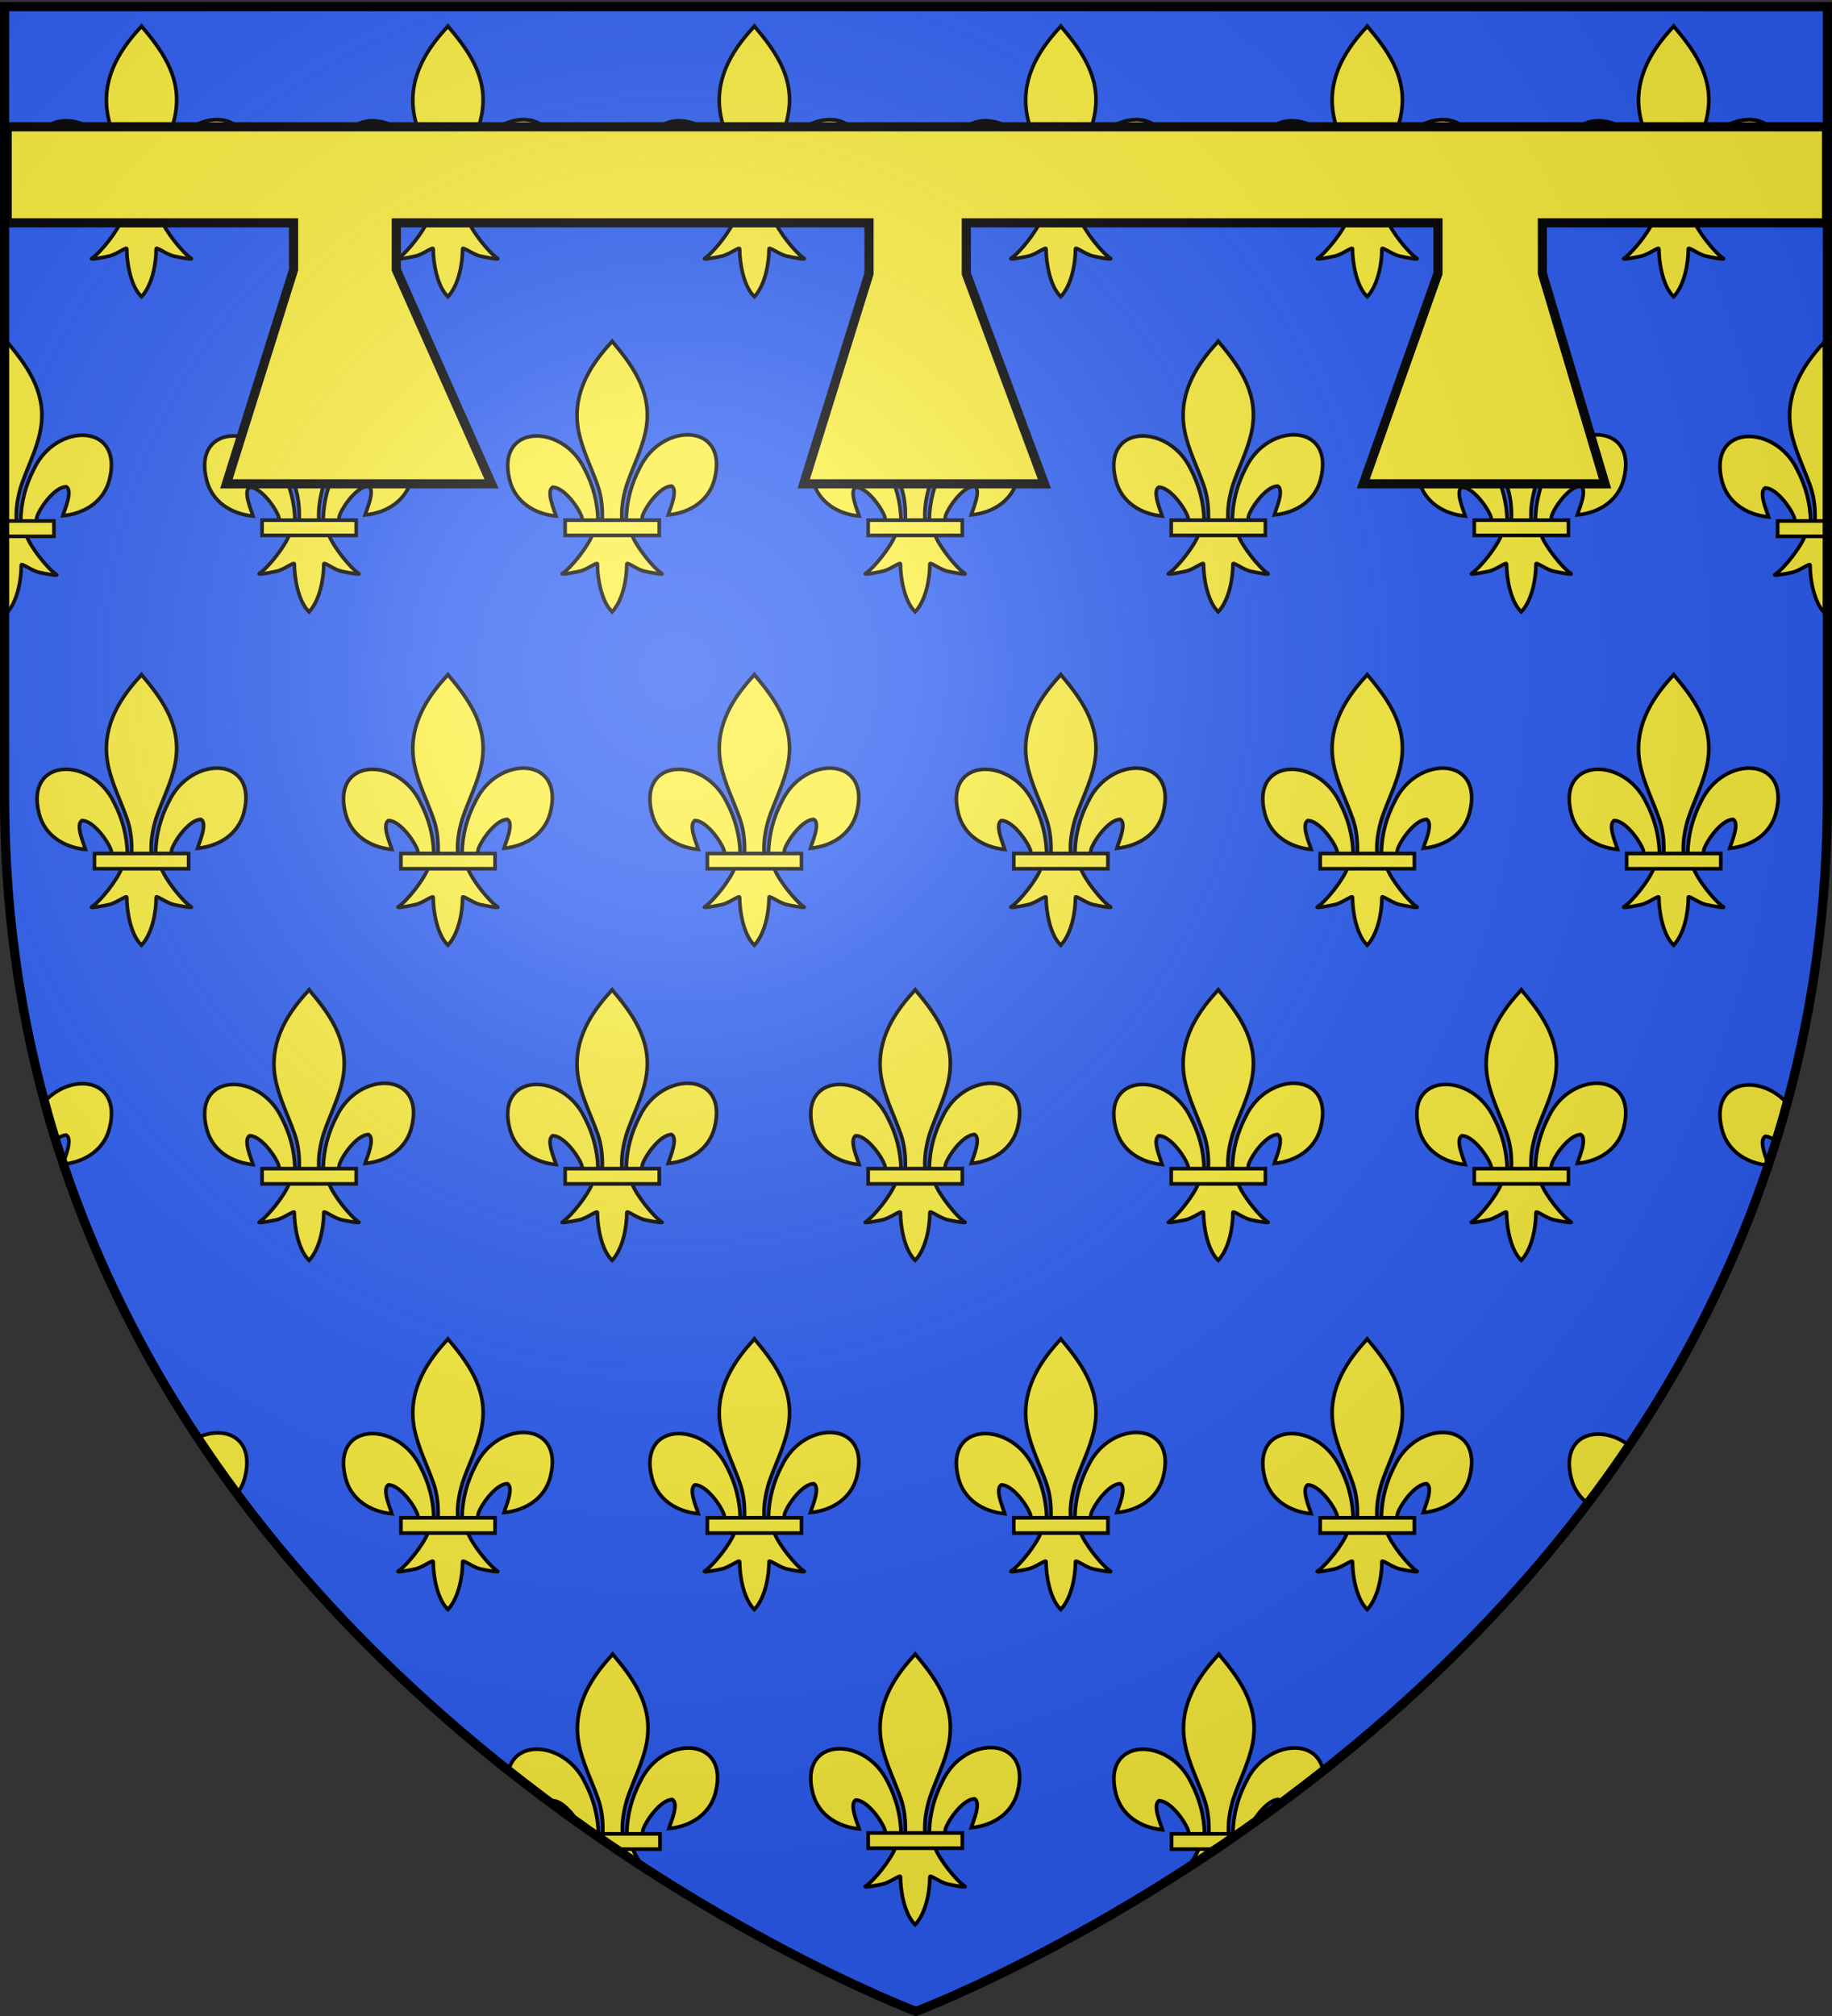 <svg xmlns="http://www.w3.org/2000/svg" xmlns:xlink="http://www.w3.org/1999/xlink" width="600" height="660" version="1.0"><rect width="100%" height="100%" fill="#333333" stroke="none"/><desc>Flag of Canton of Valais (Wallis)</desc><defs><radialGradient xlink:href="#a" id="b" cx="221.445" cy="226.331" r="300" fx="221.445" fy="226.331" gradientTransform="matrix(1.353 0 0 1.349 -77.63 -85.747)" gradientUnits="userSpaceOnUse"/><linearGradient id="a"><stop offset="0" style="stop-color:white;stop-opacity:.314"/><stop offset=".19" style="stop-color:white;stop-opacity:.251"/><stop offset=".6" style="stop-color:#6b6b6b;stop-opacity:.125"/><stop offset="1" style="stop-color:black;stop-opacity:.125"/></linearGradient></defs><g style="display:inline"><path d="M300 658.5s298.5-112.32 298.5-397.772V2.176H1.5v258.552C1.5 546.18 300 658.5 300 658.5" style="fill:#2b5df2;fill-opacity:1;fill-rule:evenodd;stroke:none;stroke-width:1px;stroke-linecap:butt;stroke-linejoin:miter;stroke-opacity:1"/><g style="fill:#fcef3c;fill-opacity:1;stroke:#000;stroke-width:1.2;stroke-miterlimit:4;stroke-dasharray:none;stroke-opacity:1"><g style="fill:#fcef3c;fill-opacity:1;stroke:#000;stroke-width:12.315;stroke-miterlimit:4;stroke-dasharray:none;stroke-opacity:1;display:inline"><path d="M407.03 608.7c1.424-61.957 16.75-119.54 45.289-174.11 74.714-157.185 302.92-153.431 252.615 38.812-18.537 70.84-81.509 112.474-156.319 119.615 5.4-18.665 35.1-84.652 11.125-97.562-38.339 1.449-85.945 67.706-97.393 99.301-1.653 4.536-1.19 9.778-3.036 14.24" style="opacity:1;fill:#fcef3c;fill-opacity:1;fill-rule:evenodd;stroke:#000;stroke-width:12.315;stroke-linecap:butt;stroke-linejoin:miter;stroke-miterlimit:4;stroke-dasharray:none;stroke-opacity:1;display:inline" transform="matrix(.097 0 0 .097 11.48 7.883)"/><g style="opacity:1;fill:#fcef3c;fill-opacity:1;stroke:#000;stroke-width:12.315;stroke-miterlimit:4;stroke-dasharray:none;stroke-opacity:1;display:inline"><g style="fill:#fcef3c;fill-opacity:1;stroke:#000;stroke-width:12.315;stroke-miterlimit:4;stroke-dasharray:none;stroke-opacity:1"><path d="M350.523 657.372c-1.425-61.956-16.751-119.54-45.29-174.108-74.714-157.186-302.92-153.432-252.615 38.81 18.537 70.84 81.509 112.475 156.319 119.616-5.4-18.665-35.1-84.652-11.124-97.562 38.338 1.449 85.944 67.705 97.392 99.301 1.653 4.536 1.19 9.778 3.036 14.24" style="fill:#fcef3c;fill-opacity:1;fill-rule:evenodd;stroke:#000;stroke-width:12.315;stroke-linecap:butt;stroke-linejoin:miter;stroke-miterlimit:4;stroke-dasharray:none;stroke-opacity:1" transform="matrix(.097 0 0 .097 7.725 3.54)"/><path d="M393.626 57.12c-78.714 84.85-131.565 182.962-108.781 298.031 12.57 63.484 43.041 122.28 64.53 183.438 13.437 38.37 16.873 78.452 15.282 118.781h66.781c-3.196-40.626 3.807-79.998 15.282-118.781 20.474-61.538 51.625-119.906 64.53-183.438 24.129-118.779-32.506-208.36-108.437-297.656l-4.64-5.918z" style="fill:#fcef3c;fill-opacity:1;fill-rule:nonzero;stroke:#000;stroke-width:12.315;stroke-linecap:butt;stroke-linejoin:miter;stroke-miterlimit:4;stroke-dasharray:none;stroke-opacity:1" transform="matrix(.097 0 0 .097 7.725 3.54)"/><path d="M331.345 704.401c-13.962 39.13-70.889 110.792-101.125 131.22-7.843 5.297 37.486-3.052 57.78-7.5 26.62-5.835 61.218-34.198 60.407-24.188-.075 45.838 12.811 122.324 46.406 157.468l3.182 3.388 3.287-3.388c33.578-39.17 46.238-108.042 46.406-157.468-.81-10.01 33.788 18.353 60.407 24.187 20.295 4.449 65.623 12.798 57.78 7.5-30.236-20.427-87.131-92.089-101.093-131.219z" style="fill:#fcef3c;fill-opacity:1;fill-rule:evenodd;stroke:#000;stroke-width:12.315;stroke-linecap:butt;stroke-linejoin:miter;stroke-miterlimit:4;stroke-dasharray:none;stroke-opacity:1" transform="matrix(.097 0 0 .097 7.725 3.54)"/><path d="M239.352 655.379H557.24v51.503H239.352z" style="fill:#fcef3c;fill-opacity:1;stroke:#000;stroke-width:12.315;stroke-miterlimit:4;stroke-dasharray:none;stroke-opacity:1" transform="matrix(.097 0 0 .097 7.725 3.54)"/></g></g></g><g style="fill:#fcef3c;fill-opacity:1;stroke:#000;stroke-width:12.315;stroke-miterlimit:4;stroke-dasharray:none;stroke-opacity:1;display:inline"><path d="M407.03 608.7c1.424-61.957 16.75-119.54 45.289-174.11 74.714-157.185 302.92-153.431 252.615 38.812-18.537 70.84-81.509 112.474-156.319 119.615 5.4-18.665 35.1-84.652 11.125-97.562-38.339 1.449-85.945 67.706-97.393 99.301-1.653 4.536-1.19 9.778-3.036 14.24" style="opacity:1;fill:#fcef3c;fill-opacity:1;fill-rule:evenodd;stroke:#000;stroke-width:12.315;stroke-linecap:butt;stroke-linejoin:miter;stroke-miterlimit:4;stroke-dasharray:none;stroke-opacity:1;display:inline" transform="matrix(.097 0 0 .097 111.84 7.883)"/><g style="opacity:1;fill:#fcef3c;fill-opacity:1;stroke:#000;stroke-width:12.315;stroke-miterlimit:4;stroke-dasharray:none;stroke-opacity:1;display:inline"><g style="fill:#fcef3c;fill-opacity:1;stroke:#000;stroke-width:12.315;stroke-miterlimit:4;stroke-dasharray:none;stroke-opacity:1"><path d="M350.523 657.372c-1.425-61.956-16.751-119.54-45.29-174.108-74.714-157.186-302.92-153.432-252.615 38.81 18.537 70.84 81.509 112.475 156.319 119.616-5.4-18.665-35.1-84.652-11.124-97.562 38.338 1.449 85.944 67.705 97.392 99.301 1.653 4.536 1.19 9.778 3.036 14.24" style="fill:#fcef3c;fill-opacity:1;fill-rule:evenodd;stroke:#000;stroke-width:12.315;stroke-linecap:butt;stroke-linejoin:miter;stroke-miterlimit:4;stroke-dasharray:none;stroke-opacity:1" transform="matrix(.097 0 0 .097 108.084 3.54)"/><path d="M393.626 57.12c-78.714 84.85-131.565 182.962-108.781 298.031 12.57 63.484 43.041 122.28 64.53 183.438 13.437 38.37 16.873 78.452 15.282 118.781h66.781c-3.196-40.626 3.807-79.998 15.282-118.781 20.474-61.538 51.625-119.906 64.53-183.438 24.129-118.779-32.506-208.36-108.437-297.656l-4.64-5.918z" style="fill:#fcef3c;fill-opacity:1;fill-rule:nonzero;stroke:#000;stroke-width:12.315;stroke-linecap:butt;stroke-linejoin:miter;stroke-miterlimit:4;stroke-dasharray:none;stroke-opacity:1" transform="matrix(.097 0 0 .097 108.084 3.54)"/><path d="M331.345 704.401c-13.962 39.13-70.889 110.792-101.125 131.22-7.843 5.297 37.486-3.052 57.78-7.5 26.62-5.835 61.218-34.198 60.407-24.188-.075 45.838 12.811 122.324 46.406 157.468l3.182 3.388 3.287-3.388c33.578-39.17 46.238-108.042 46.406-157.468-.81-10.01 33.788 18.353 60.407 24.187 20.295 4.449 65.623 12.798 57.78 7.5-30.236-20.427-87.131-92.089-101.093-131.219z" style="fill:#fcef3c;fill-opacity:1;fill-rule:evenodd;stroke:#000;stroke-width:12.315;stroke-linecap:butt;stroke-linejoin:miter;stroke-miterlimit:4;stroke-dasharray:none;stroke-opacity:1" transform="matrix(.097 0 0 .097 108.084 3.54)"/><path d="M239.352 655.379H557.24v51.503H239.352z" style="fill:#fcef3c;fill-opacity:1;stroke:#000;stroke-width:12.315;stroke-miterlimit:4;stroke-dasharray:none;stroke-opacity:1" transform="matrix(.097 0 0 .097 108.084 3.54)"/></g></g></g><g style="fill:#fcef3c;fill-opacity:1;stroke:#000;stroke-width:12.315;stroke-miterlimit:4;stroke-dasharray:none;stroke-opacity:1;display:inline"><path d="M407.03 608.7c1.424-61.957 16.75-119.54 45.289-174.11 74.714-157.185 302.92-153.431 252.615 38.812-18.537 70.84-81.509 112.474-156.319 119.615 5.4-18.665 35.1-84.652 11.125-97.562-38.339 1.449-85.945 67.706-97.393 99.301-1.653 4.536-1.19 9.778-3.036 14.24" style="opacity:1;fill:#fcef3c;fill-opacity:1;fill-rule:evenodd;stroke:#000;stroke-width:12.315;stroke-linecap:butt;stroke-linejoin:miter;stroke-miterlimit:4;stroke-dasharray:none;stroke-opacity:1;display:inline" transform="matrix(.097 0 0 .097 212.199 7.883)"/><g style="opacity:1;fill:#fcef3c;fill-opacity:1;stroke:#000;stroke-width:12.315;stroke-miterlimit:4;stroke-dasharray:none;stroke-opacity:1;display:inline"><g style="fill:#fcef3c;fill-opacity:1;stroke:#000;stroke-width:12.315;stroke-miterlimit:4;stroke-dasharray:none;stroke-opacity:1"><path d="M350.523 657.372c-1.425-61.956-16.751-119.54-45.29-174.108-74.714-157.186-302.92-153.432-252.615 38.81 18.537 70.84 81.509 112.475 156.319 119.616-5.4-18.665-35.1-84.652-11.124-97.562 38.338 1.449 85.944 67.705 97.392 99.301 1.653 4.536 1.19 9.778 3.036 14.24" style="fill:#fcef3c;fill-opacity:1;fill-rule:evenodd;stroke:#000;stroke-width:12.315;stroke-linecap:butt;stroke-linejoin:miter;stroke-miterlimit:4;stroke-dasharray:none;stroke-opacity:1" transform="matrix(.097 0 0 .097 208.444 3.54)"/><path d="M393.626 57.12c-78.714 84.85-131.565 182.962-108.781 298.031 12.57 63.484 43.041 122.28 64.53 183.438 13.437 38.37 16.873 78.452 15.282 118.781h66.781c-3.196-40.626 3.807-79.998 15.282-118.781 20.474-61.538 51.625-119.906 64.53-183.438 24.129-118.779-32.506-208.36-108.437-297.656l-4.64-5.918z" style="fill:#fcef3c;fill-opacity:1;fill-rule:nonzero;stroke:#000;stroke-width:12.315;stroke-linecap:butt;stroke-linejoin:miter;stroke-miterlimit:4;stroke-dasharray:none;stroke-opacity:1" transform="matrix(.097 0 0 .097 208.444 3.54)"/><path d="M331.345 704.401c-13.962 39.13-70.889 110.792-101.125 131.22-7.843 5.297 37.486-3.052 57.78-7.5 26.62-5.835 61.218-34.198 60.407-24.188-.075 45.838 12.811 122.324 46.406 157.468l3.182 3.388 3.287-3.388c33.578-39.17 46.238-108.042 46.406-157.468-.81-10.01 33.788 18.353 60.407 24.187 20.295 4.449 65.623 12.798 57.78 7.5-30.236-20.427-87.131-92.089-101.093-131.219z" style="fill:#fcef3c;fill-opacity:1;fill-rule:evenodd;stroke:#000;stroke-width:12.315;stroke-linecap:butt;stroke-linejoin:miter;stroke-miterlimit:4;stroke-dasharray:none;stroke-opacity:1" transform="matrix(.097 0 0 .097 208.444 3.54)"/><path d="M239.352 655.379H557.24v51.503H239.352z" style="fill:#fcef3c;fill-opacity:1;stroke:#000;stroke-width:12.315;stroke-miterlimit:4;stroke-dasharray:none;stroke-opacity:1" transform="matrix(.097 0 0 .097 208.444 3.54)"/></g></g></g><g style="fill:#fcef3c;fill-opacity:1;stroke:#000;stroke-width:12.315;stroke-miterlimit:4;stroke-dasharray:none;stroke-opacity:1;display:inline"><path d="M407.03 608.7c1.424-61.957 16.75-119.54 45.289-174.11 74.714-157.185 302.92-153.431 252.615 38.812-18.537 70.84-81.509 112.474-156.319 119.615 5.4-18.665 35.1-84.652 11.125-97.562-38.339 1.449-85.945 67.706-97.393 99.301-1.653 4.536-1.19 9.778-3.036 14.24" style="opacity:1;fill:#fcef3c;fill-opacity:1;fill-rule:evenodd;stroke:#000;stroke-width:12.315;stroke-linecap:butt;stroke-linejoin:miter;stroke-miterlimit:4;stroke-dasharray:none;stroke-opacity:1;display:inline" transform="matrix(.097 0 0 .097 66.365 111.058)"/><g style="opacity:1;fill:#fcef3c;fill-opacity:1;stroke:#000;stroke-width:12.315;stroke-miterlimit:4;stroke-dasharray:none;stroke-opacity:1;display:inline"><g style="fill:#fcef3c;fill-opacity:1;stroke:#000;stroke-width:12.315;stroke-miterlimit:4;stroke-dasharray:none;stroke-opacity:1"><path d="M350.523 657.372c-1.425-61.956-16.751-119.54-45.29-174.108-74.714-157.186-302.92-153.432-252.615 38.81 18.537 70.84 81.509 112.475 156.319 119.616-5.4-18.665-35.1-84.652-11.124-97.562 38.338 1.449 85.944 67.705 97.392 99.301 1.653 4.536 1.19 9.778 3.036 14.24" style="fill:#fcef3c;fill-opacity:1;fill-rule:evenodd;stroke:#000;stroke-width:12.315;stroke-linecap:butt;stroke-linejoin:miter;stroke-miterlimit:4;stroke-dasharray:none;stroke-opacity:1" transform="matrix(.097 0 0 .097 62.61 106.714)"/><path d="M393.626 57.12c-78.714 84.85-131.565 182.962-108.781 298.031 12.57 63.484 43.041 122.28 64.53 183.438 13.437 38.37 16.873 78.452 15.282 118.781h66.781c-3.196-40.626 3.807-79.998 15.282-118.781 20.474-61.538 51.625-119.906 64.53-183.438 24.129-118.779-32.506-208.36-108.437-297.656l-4.64-5.918z" style="fill:#fcef3c;fill-opacity:1;fill-rule:nonzero;stroke:#000;stroke-width:12.315;stroke-linecap:butt;stroke-linejoin:miter;stroke-miterlimit:4;stroke-dasharray:none;stroke-opacity:1" transform="matrix(.097 0 0 .097 62.61 106.714)"/><path d="M331.345 704.401c-13.962 39.13-70.889 110.792-101.125 131.22-7.843 5.297 37.486-3.052 57.78-7.5 26.62-5.835 61.218-34.198 60.407-24.188-.075 45.838 12.811 122.324 46.406 157.468l3.182 3.388 3.287-3.388c33.578-39.17 46.238-108.042 46.406-157.468-.81-10.01 33.788 18.353 60.407 24.187 20.295 4.449 65.623 12.798 57.78 7.5-30.236-20.427-87.131-92.089-101.093-131.219z" style="fill:#fcef3c;fill-opacity:1;fill-rule:evenodd;stroke:#000;stroke-width:12.315;stroke-linecap:butt;stroke-linejoin:miter;stroke-miterlimit:4;stroke-dasharray:none;stroke-opacity:1" transform="matrix(.097 0 0 .097 62.61 106.714)"/><path d="M239.352 655.379H557.24v51.503H239.352z" style="fill:#fcef3c;fill-opacity:1;stroke:#000;stroke-width:12.315;stroke-miterlimit:4;stroke-dasharray:none;stroke-opacity:1" transform="matrix(.097 0 0 .097 62.61 106.714)"/></g></g></g><g style="fill:#fcef3c;fill-opacity:1;stroke:#000;stroke-width:12.315;stroke-miterlimit:4;stroke-dasharray:none;stroke-opacity:1;display:inline"><path d="M407.03 608.7c1.424-61.957 16.75-119.54 45.289-174.11 74.714-157.185 302.92-153.431 252.615 38.812-18.537 70.84-81.509 112.474-156.319 119.615 5.4-18.665 35.1-84.652 11.125-97.562-38.339 1.449-85.945 67.706-97.393 99.301-1.653 4.536-1.19 9.778-3.036 14.24" style="opacity:1;fill:#fcef3c;fill-opacity:1;fill-rule:evenodd;stroke:#000;stroke-width:12.315;stroke-linecap:butt;stroke-linejoin:miter;stroke-miterlimit:4;stroke-dasharray:none;stroke-opacity:1;display:inline" transform="matrix(.097 0 0 .097 165.617 111.058)"/><g style="opacity:1;fill:#fcef3c;fill-opacity:1;stroke:#000;stroke-width:12.315;stroke-miterlimit:4;stroke-dasharray:none;stroke-opacity:1;display:inline"><g style="fill:#fcef3c;fill-opacity:1;stroke:#000;stroke-width:12.315;stroke-miterlimit:4;stroke-dasharray:none;stroke-opacity:1"><path d="M350.523 657.372c-1.425-61.956-16.751-119.54-45.29-174.108-74.714-157.186-302.92-153.432-252.615 38.81 18.537 70.84 81.509 112.475 156.319 119.616-5.4-18.665-35.1-84.652-11.124-97.562 38.338 1.449 85.944 67.705 97.392 99.301 1.653 4.536 1.19 9.778 3.036 14.24" style="fill:#fcef3c;fill-opacity:1;fill-rule:evenodd;stroke:#000;stroke-width:12.315;stroke-linecap:butt;stroke-linejoin:miter;stroke-miterlimit:4;stroke-dasharray:none;stroke-opacity:1" transform="matrix(.097 0 0 .097 161.863 106.714)"/><path d="M393.626 57.12c-78.714 84.85-131.565 182.962-108.781 298.031 12.57 63.484 43.041 122.28 64.53 183.438 13.437 38.37 16.873 78.452 15.282 118.781h66.781c-3.196-40.626 3.807-79.998 15.282-118.781 20.474-61.538 51.625-119.906 64.53-183.438 24.129-118.779-32.506-208.36-108.437-297.656l-4.64-5.918z" style="fill:#fcef3c;fill-opacity:1;fill-rule:nonzero;stroke:#000;stroke-width:12.315;stroke-linecap:butt;stroke-linejoin:miter;stroke-miterlimit:4;stroke-dasharray:none;stroke-opacity:1" transform="matrix(.097 0 0 .097 161.863 106.714)"/><path d="M331.345 704.401c-13.962 39.13-70.889 110.792-101.125 131.22-7.843 5.297 37.486-3.052 57.78-7.5 26.62-5.835 61.218-34.198 60.407-24.188-.075 45.838 12.811 122.324 46.406 157.468l3.182 3.388 3.287-3.388c33.578-39.17 46.238-108.042 46.406-157.468-.81-10.01 33.788 18.353 60.407 24.187 20.295 4.449 65.623 12.798 57.78 7.5-30.236-20.427-87.131-92.089-101.093-131.219z" style="fill:#fcef3c;fill-opacity:1;fill-rule:evenodd;stroke:#000;stroke-width:12.315;stroke-linecap:butt;stroke-linejoin:miter;stroke-miterlimit:4;stroke-dasharray:none;stroke-opacity:1" transform="matrix(.097 0 0 .097 161.863 106.714)"/><path d="M239.352 655.379H557.24v51.503H239.352z" style="fill:#fcef3c;fill-opacity:1;stroke:#000;stroke-width:12.315;stroke-miterlimit:4;stroke-dasharray:none;stroke-opacity:1" transform="matrix(.097 0 0 .097 161.863 106.714)"/></g></g></g><g style="fill:#fcef3c;fill-opacity:1;stroke:#000;stroke-width:12.315;stroke-miterlimit:4;stroke-dasharray:none;stroke-opacity:1;display:inline"><path d="M407.03 608.7c1.424-61.957 16.75-119.54 45.289-174.11 74.714-157.185 302.92-153.431 252.615 38.812-18.537 70.84-81.509 112.474-156.319 119.615 5.4-18.665 35.1-84.652 11.125-97.562-38.339 1.449-85.945 67.706-97.393 99.301-1.653 4.536-1.19 9.778-3.036 14.24" style="opacity:1;fill:#fcef3c;fill-opacity:1;fill-rule:evenodd;stroke:#000;stroke-width:12.315;stroke-linecap:butt;stroke-linejoin:miter;stroke-miterlimit:4;stroke-dasharray:none;stroke-opacity:1;display:inline" transform="matrix(.097 0 0 .097 264.87 111.058)"/><g style="opacity:1;fill:#fcef3c;fill-opacity:1;stroke:#000;stroke-width:12.315;stroke-miterlimit:4;stroke-dasharray:none;stroke-opacity:1;display:inline"><g style="fill:#fcef3c;fill-opacity:1;stroke:#000;stroke-width:12.315;stroke-miterlimit:4;stroke-dasharray:none;stroke-opacity:1"><path d="M350.523 657.372c-1.425-61.956-16.751-119.54-45.29-174.108-74.714-157.186-302.92-153.432-252.615 38.81 18.537 70.84 81.509 112.475 156.319 119.616-5.4-18.665-35.1-84.652-11.124-97.562 38.338 1.449 85.944 67.705 97.392 99.301 1.653 4.536 1.19 9.778 3.036 14.24" style="fill:#fcef3c;fill-opacity:1;fill-rule:evenodd;stroke:#000;stroke-width:12.315;stroke-linecap:butt;stroke-linejoin:miter;stroke-miterlimit:4;stroke-dasharray:none;stroke-opacity:1" transform="matrix(.097 0 0 .097 261.115 106.714)"/><path d="M393.626 57.12c-78.714 84.85-131.565 182.962-108.781 298.031 12.57 63.484 43.041 122.28 64.53 183.438 13.437 38.37 16.873 78.452 15.282 118.781h66.781c-3.196-40.626 3.807-79.998 15.282-118.781 20.474-61.538 51.625-119.906 64.53-183.438 24.129-118.779-32.506-208.36-108.437-297.656l-4.64-5.918z" style="fill:#fcef3c;fill-opacity:1;fill-rule:nonzero;stroke:#000;stroke-width:12.315;stroke-linecap:butt;stroke-linejoin:miter;stroke-miterlimit:4;stroke-dasharray:none;stroke-opacity:1" transform="matrix(.097 0 0 .097 261.115 106.714)"/><path d="M331.345 704.401c-13.962 39.13-70.889 110.792-101.125 131.22-7.843 5.297 37.486-3.052 57.78-7.5 26.62-5.835 61.218-34.198 60.407-24.188-.075 45.838 12.811 122.324 46.406 157.468l3.182 3.388 3.287-3.388c33.578-39.17 46.238-108.042 46.406-157.468-.81-10.01 33.788 18.353 60.407 24.187 20.295 4.449 65.623 12.798 57.78 7.5-30.236-20.427-87.131-92.089-101.093-131.219z" style="fill:#fcef3c;fill-opacity:1;fill-rule:evenodd;stroke:#000;stroke-width:12.315;stroke-linecap:butt;stroke-linejoin:miter;stroke-miterlimit:4;stroke-dasharray:none;stroke-opacity:1" transform="matrix(.097 0 0 .097 261.115 106.714)"/><path d="M239.352 655.379H557.24v51.503H239.352z" style="fill:#fcef3c;fill-opacity:1;stroke:#000;stroke-width:12.315;stroke-miterlimit:4;stroke-dasharray:none;stroke-opacity:1" transform="matrix(.097 0 0 .097 261.115 106.714)"/></g></g></g><g style="fill:#fcef3c;fill-opacity:1;stroke:#000;stroke-width:12.315;stroke-miterlimit:4;stroke-dasharray:none;stroke-opacity:1;display:inline"><path d="M407.03 608.7c1.424-61.957 16.75-119.54 45.289-174.11 74.714-157.185 302.92-153.431 252.615 38.812-18.537 70.84-81.509 112.474-156.319 119.615 5.4-18.665 35.1-84.652 11.125-97.562-38.339 1.449-85.945 67.706-97.393 99.301-1.653 4.536-1.19 9.778-3.036 14.24" style="opacity:1;fill:#fcef3c;fill-opacity:1;fill-rule:evenodd;stroke:#000;stroke-width:12.315;stroke-linecap:butt;stroke-linejoin:miter;stroke-miterlimit:4;stroke-dasharray:none;stroke-opacity:1;display:inline" transform="matrix(.097 0 0 .097 312.558 7.883)"/><g style="opacity:1;fill:#fcef3c;fill-opacity:1;stroke:#000;stroke-width:12.315;stroke-miterlimit:4;stroke-dasharray:none;stroke-opacity:1;display:inline"><g style="fill:#fcef3c;fill-opacity:1;stroke:#000;stroke-width:12.315;stroke-miterlimit:4;stroke-dasharray:none;stroke-opacity:1"><path d="M350.523 657.372c-1.425-61.956-16.751-119.54-45.29-174.108-74.714-157.186-302.92-153.432-252.615 38.81 18.537 70.84 81.509 112.475 156.319 119.616-5.4-18.665-35.1-84.652-11.124-97.562 38.338 1.449 85.944 67.705 97.392 99.301 1.653 4.536 1.19 9.778 3.036 14.24" style="fill:#fcef3c;fill-opacity:1;fill-rule:evenodd;stroke:#000;stroke-width:12.315;stroke-linecap:butt;stroke-linejoin:miter;stroke-miterlimit:4;stroke-dasharray:none;stroke-opacity:1" transform="matrix(.097 0 0 .097 308.804 3.54)"/><path d="M393.626 57.12c-78.714 84.85-131.565 182.962-108.781 298.031 12.57 63.484 43.041 122.28 64.53 183.438 13.437 38.37 16.873 78.452 15.282 118.781h66.781c-3.196-40.626 3.807-79.998 15.282-118.781 20.474-61.538 51.625-119.906 64.53-183.438 24.129-118.779-32.506-208.36-108.437-297.656l-4.64-5.918z" style="fill:#fcef3c;fill-opacity:1;fill-rule:nonzero;stroke:#000;stroke-width:12.315;stroke-linecap:butt;stroke-linejoin:miter;stroke-miterlimit:4;stroke-dasharray:none;stroke-opacity:1" transform="matrix(.097 0 0 .097 308.804 3.54)"/><path d="M331.345 704.401c-13.962 39.13-70.889 110.792-101.125 131.22-7.843 5.297 37.486-3.052 57.78-7.5 26.62-5.835 61.218-34.198 60.407-24.188-.075 45.838 12.811 122.324 46.406 157.468l3.182 3.388 3.287-3.388c33.578-39.17 46.238-108.042 46.406-157.468-.81-10.01 33.788 18.353 60.407 24.187 20.295 4.449 65.623 12.798 57.78 7.5-30.236-20.427-87.131-92.089-101.093-131.219z" style="fill:#fcef3c;fill-opacity:1;fill-rule:evenodd;stroke:#000;stroke-width:12.315;stroke-linecap:butt;stroke-linejoin:miter;stroke-miterlimit:4;stroke-dasharray:none;stroke-opacity:1" transform="matrix(.097 0 0 .097 308.804 3.54)"/><path d="M239.352 655.379H557.24v51.503H239.352z" style="fill:#fcef3c;fill-opacity:1;stroke:#000;stroke-width:12.315;stroke-miterlimit:4;stroke-dasharray:none;stroke-opacity:1" transform="matrix(.097 0 0 .097 308.804 3.54)"/></g></g></g><g style="fill:#fcef3c;fill-opacity:1;stroke:#000;stroke-width:12.315;stroke-miterlimit:4;stroke-dasharray:none;stroke-opacity:1;display:inline"><path d="M407.03 608.7c1.424-61.957 16.75-119.54 45.289-174.11 74.714-157.185 302.92-153.431 252.615 38.812-18.537 70.84-81.509 112.474-156.319 119.615 5.4-18.665 35.1-84.652 11.125-97.562-38.339 1.449-85.945 67.706-97.393 99.301-1.653 4.536-1.19 9.778-3.036 14.24" style="opacity:1;fill:#fcef3c;fill-opacity:1;fill-rule:evenodd;stroke:#000;stroke-width:12.315;stroke-linecap:butt;stroke-linejoin:miter;stroke-miterlimit:4;stroke-dasharray:none;stroke-opacity:1;display:inline" transform="matrix(.097 0 0 .097 412.918 7.883)"/><g style="opacity:1;fill:#fcef3c;fill-opacity:1;stroke:#000;stroke-width:12.315;stroke-miterlimit:4;stroke-dasharray:none;stroke-opacity:1;display:inline"><g style="fill:#fcef3c;fill-opacity:1;stroke:#000;stroke-width:12.315;stroke-miterlimit:4;stroke-dasharray:none;stroke-opacity:1"><path d="M350.523 657.372c-1.425-61.956-16.751-119.54-45.29-174.108-74.714-157.186-302.92-153.432-252.615 38.81 18.537 70.84 81.509 112.475 156.319 119.616-5.4-18.665-35.1-84.652-11.124-97.562 38.338 1.449 85.944 67.705 97.392 99.301 1.653 4.536 1.19 9.778 3.036 14.24" style="fill:#fcef3c;fill-opacity:1;fill-rule:evenodd;stroke:#000;stroke-width:12.315;stroke-linecap:butt;stroke-linejoin:miter;stroke-miterlimit:4;stroke-dasharray:none;stroke-opacity:1" transform="matrix(.097 0 0 .097 409.164 3.54)"/><path d="M393.626 57.12c-78.714 84.85-131.565 182.962-108.781 298.031 12.57 63.484 43.041 122.28 64.53 183.438 13.437 38.37 16.873 78.452 15.282 118.781h66.781c-3.196-40.626 3.807-79.998 15.282-118.781 20.474-61.538 51.625-119.906 64.53-183.438 24.129-118.779-32.506-208.36-108.437-297.656l-4.64-5.918z" style="fill:#fcef3c;fill-opacity:1;fill-rule:nonzero;stroke:#000;stroke-width:12.315;stroke-linecap:butt;stroke-linejoin:miter;stroke-miterlimit:4;stroke-dasharray:none;stroke-opacity:1" transform="matrix(.097 0 0 .097 409.164 3.54)"/><path d="M331.345 704.401c-13.962 39.13-70.889 110.792-101.125 131.22-7.843 5.297 37.486-3.052 57.78-7.5 26.62-5.835 61.218-34.198 60.407-24.188-.075 45.838 12.811 122.324 46.406 157.468l3.182 3.388 3.287-3.388c33.578-39.17 46.238-108.042 46.406-157.468-.81-10.01 33.788 18.353 60.407 24.187 20.295 4.449 65.623 12.798 57.78 7.5-30.236-20.427-87.131-92.089-101.093-131.219z" style="fill:#fcef3c;fill-opacity:1;fill-rule:evenodd;stroke:#000;stroke-width:12.315;stroke-linecap:butt;stroke-linejoin:miter;stroke-miterlimit:4;stroke-dasharray:none;stroke-opacity:1" transform="matrix(.097 0 0 .097 409.164 3.54)"/><path d="M239.352 655.379H557.24v51.503H239.352z" style="fill:#fcef3c;fill-opacity:1;stroke:#000;stroke-width:12.315;stroke-miterlimit:4;stroke-dasharray:none;stroke-opacity:1" transform="matrix(.097 0 0 .097 409.164 3.54)"/></g></g></g><g style="fill:#fcef3c;fill-opacity:1;stroke:#000;stroke-width:12.315;stroke-miterlimit:4;stroke-dasharray:none;stroke-opacity:1;display:inline"><path d="M407.03 608.7c1.424-61.957 16.75-119.54 45.289-174.11 74.714-157.185 302.92-153.431 252.615 38.812-18.537 70.84-81.509 112.474-156.319 119.615 5.4-18.665 35.1-84.652 11.125-97.562-38.339 1.449-85.945 67.706-97.393 99.301-1.653 4.536-1.19 9.778-3.036 14.24" style="opacity:1;fill:#fcef3c;fill-opacity:1;fill-rule:evenodd;stroke:#000;stroke-width:12.315;stroke-linecap:butt;stroke-linejoin:miter;stroke-miterlimit:4;stroke-dasharray:none;stroke-opacity:1;display:inline" transform="matrix(.097 0 0 .097 513.278 7.883)"/><g style="opacity:1;fill:#fcef3c;fill-opacity:1;stroke:#000;stroke-width:12.315;stroke-miterlimit:4;stroke-dasharray:none;stroke-opacity:1;display:inline"><g style="fill:#fcef3c;fill-opacity:1;stroke:#000;stroke-width:12.315;stroke-miterlimit:4;stroke-dasharray:none;stroke-opacity:1"><path d="M350.523 657.372c-1.425-61.956-16.751-119.54-45.29-174.108-74.714-157.186-302.92-153.432-252.615 38.81 18.537 70.84 81.509 112.475 156.319 119.616-5.4-18.665-35.1-84.652-11.124-97.562 38.338 1.449 85.944 67.705 97.392 99.301 1.653 4.536 1.19 9.778 3.036 14.24" style="fill:#fcef3c;fill-opacity:1;fill-rule:evenodd;stroke:#000;stroke-width:12.315;stroke-linecap:butt;stroke-linejoin:miter;stroke-miterlimit:4;stroke-dasharray:none;stroke-opacity:1" transform="matrix(.097 0 0 .097 509.523 3.54)"/><path d="M393.626 57.12c-78.714 84.85-131.565 182.962-108.781 298.031 12.57 63.484 43.041 122.28 64.53 183.438 13.437 38.37 16.873 78.452 15.282 118.781h66.781c-3.196-40.626 3.807-79.998 15.282-118.781 20.474-61.538 51.625-119.906 64.53-183.438 24.129-118.779-32.506-208.36-108.437-297.656l-4.64-5.918z" style="fill:#fcef3c;fill-opacity:1;fill-rule:nonzero;stroke:#000;stroke-width:12.315;stroke-linecap:butt;stroke-linejoin:miter;stroke-miterlimit:4;stroke-dasharray:none;stroke-opacity:1" transform="matrix(.097 0 0 .097 509.523 3.54)"/><path d="M331.345 704.401c-13.962 39.13-70.889 110.792-101.125 131.22-7.843 5.297 37.486-3.052 57.78-7.5 26.62-5.835 61.218-34.198 60.407-24.188-.075 45.838 12.811 122.324 46.406 157.468l3.182 3.388 3.287-3.388c33.578-39.17 46.238-108.042 46.406-157.468-.81-10.01 33.788 18.353 60.407 24.187 20.295 4.449 65.623 12.798 57.78 7.5-30.236-20.427-87.131-92.089-101.093-131.219z" style="fill:#fcef3c;fill-opacity:1;fill-rule:evenodd;stroke:#000;stroke-width:12.315;stroke-linecap:butt;stroke-linejoin:miter;stroke-miterlimit:4;stroke-dasharray:none;stroke-opacity:1" transform="matrix(.097 0 0 .097 509.523 3.54)"/><path d="M239.352 655.379H557.24v51.503H239.352z" style="fill:#fcef3c;fill-opacity:1;stroke:#000;stroke-width:12.315;stroke-miterlimit:4;stroke-dasharray:none;stroke-opacity:1" transform="matrix(.097 0 0 .097 509.523 3.54)"/></g></g></g><g style="fill:#fcef3c;fill-opacity:1;stroke:#000;stroke-width:12.315;stroke-miterlimit:4;stroke-dasharray:none;stroke-opacity:1;display:inline"><path d="M407.03 608.7c1.424-61.957 16.75-119.54 45.289-174.11 74.714-157.185 302.92-153.431 252.615 38.812-18.537 70.84-81.509 112.474-156.319 119.615 5.4-18.665 35.1-84.652 11.125-97.562-38.339 1.449-85.945 67.706-97.393 99.301-1.653 4.536-1.19 9.778-3.036 14.24" style="opacity:1;fill:#fcef3c;fill-opacity:1;fill-rule:evenodd;stroke:#000;stroke-width:12.315;stroke-linecap:butt;stroke-linejoin:miter;stroke-miterlimit:4;stroke-dasharray:none;stroke-opacity:1;display:inline" transform="matrix(.097 0 0 .097 364.122 111.058)"/><g style="opacity:1;fill:#fcef3c;fill-opacity:1;stroke:#000;stroke-width:12.315;stroke-miterlimit:4;stroke-dasharray:none;stroke-opacity:1;display:inline"><g style="fill:#fcef3c;fill-opacity:1;stroke:#000;stroke-width:12.315;stroke-miterlimit:4;stroke-dasharray:none;stroke-opacity:1"><path d="M350.523 657.372c-1.425-61.956-16.751-119.54-45.29-174.108-74.714-157.186-302.92-153.432-252.615 38.81 18.537 70.84 81.509 112.475 156.319 119.616-5.4-18.665-35.1-84.652-11.124-97.562 38.338 1.449 85.944 67.705 97.392 99.301 1.653 4.536 1.19 9.778 3.036 14.24" style="fill:#fcef3c;fill-opacity:1;fill-rule:evenodd;stroke:#000;stroke-width:12.315;stroke-linecap:butt;stroke-linejoin:miter;stroke-miterlimit:4;stroke-dasharray:none;stroke-opacity:1" transform="matrix(.097 0 0 .097 360.368 106.714)"/><path d="M393.626 57.12c-78.714 84.85-131.565 182.962-108.781 298.031 12.57 63.484 43.041 122.28 64.53 183.438 13.437 38.37 16.873 78.452 15.282 118.781h66.781c-3.196-40.626 3.807-79.998 15.282-118.781 20.474-61.538 51.625-119.906 64.53-183.438 24.129-118.779-32.506-208.36-108.437-297.656l-4.64-5.918z" style="fill:#fcef3c;fill-opacity:1;fill-rule:nonzero;stroke:#000;stroke-width:12.315;stroke-linecap:butt;stroke-linejoin:miter;stroke-miterlimit:4;stroke-dasharray:none;stroke-opacity:1" transform="matrix(.097 0 0 .097 360.368 106.714)"/><path d="M331.345 704.401c-13.962 39.13-70.889 110.792-101.125 131.22-7.843 5.297 37.486-3.052 57.78-7.5 26.62-5.835 61.218-34.198 60.407-24.188-.075 45.838 12.811 122.324 46.406 157.468l3.182 3.388 3.287-3.388c33.578-39.17 46.238-108.042 46.406-157.468-.81-10.01 33.788 18.353 60.407 24.187 20.295 4.449 65.623 12.798 57.78 7.5-30.236-20.427-87.131-92.089-101.093-131.219z" style="fill:#fcef3c;fill-opacity:1;fill-rule:evenodd;stroke:#000;stroke-width:12.315;stroke-linecap:butt;stroke-linejoin:miter;stroke-miterlimit:4;stroke-dasharray:none;stroke-opacity:1" transform="matrix(.097 0 0 .097 360.368 106.714)"/><path d="M239.352 655.379H557.24v51.503H239.352z" style="fill:#fcef3c;fill-opacity:1;stroke:#000;stroke-width:12.315;stroke-miterlimit:4;stroke-dasharray:none;stroke-opacity:1" transform="matrix(.097 0 0 .097 360.368 106.714)"/></g></g></g><g style="fill:#fcef3c;fill-opacity:1;stroke:#000;stroke-width:12.315;stroke-miterlimit:4;stroke-dasharray:none;stroke-opacity:1;display:inline"><path d="M407.03 608.7c1.424-61.957 16.75-119.54 45.289-174.11 74.714-157.185 302.92-153.431 252.615 38.812-18.537 70.84-81.509 112.474-156.319 119.615 5.4-18.665 35.1-84.652 11.125-97.562-38.339 1.449-85.945 67.706-97.393 99.301-1.653 4.536-1.19 9.778-3.036 14.24" style="opacity:1;fill:#fcef3c;fill-opacity:1;fill-rule:evenodd;stroke:#000;stroke-width:12.315;stroke-linecap:butt;stroke-linejoin:miter;stroke-miterlimit:4;stroke-dasharray:none;stroke-opacity:1;display:inline" transform="matrix(.097 0 0 .097 463.375 111.058)"/><g style="opacity:1;fill:#fcef3c;fill-opacity:1;stroke:#000;stroke-width:12.315;stroke-miterlimit:4;stroke-dasharray:none;stroke-opacity:1;display:inline"><g style="fill:#fcef3c;fill-opacity:1;stroke:#000;stroke-width:12.315;stroke-miterlimit:4;stroke-dasharray:none;stroke-opacity:1"><path d="M350.523 657.372c-1.425-61.956-16.751-119.54-45.29-174.108-74.714-157.186-302.92-153.432-252.615 38.81 18.537 70.84 81.509 112.475 156.319 119.616-5.4-18.665-35.1-84.652-11.124-97.562 38.338 1.449 85.944 67.705 97.392 99.301 1.653 4.536 1.19 9.778 3.036 14.24" style="fill:#fcef3c;fill-opacity:1;fill-rule:evenodd;stroke:#000;stroke-width:12.315;stroke-linecap:butt;stroke-linejoin:miter;stroke-miterlimit:4;stroke-dasharray:none;stroke-opacity:1" transform="matrix(.097 0 0 .097 459.62 106.714)"/><path d="M393.626 57.12c-78.714 84.85-131.565 182.962-108.781 298.031 12.57 63.484 43.041 122.28 64.53 183.438 13.437 38.37 16.873 78.452 15.282 118.781h66.781c-3.196-40.626 3.807-79.998 15.282-118.781 20.474-61.538 51.625-119.906 64.53-183.438 24.129-118.779-32.506-208.36-108.437-297.656l-4.64-5.918z" style="fill:#fcef3c;fill-opacity:1;fill-rule:nonzero;stroke:#000;stroke-width:12.315;stroke-linecap:butt;stroke-linejoin:miter;stroke-miterlimit:4;stroke-dasharray:none;stroke-opacity:1" transform="matrix(.097 0 0 .097 459.62 106.714)"/><path d="M331.345 704.401c-13.962 39.13-70.889 110.792-101.125 131.22-7.843 5.297 37.486-3.052 57.78-7.5 26.62-5.835 61.218-34.198 60.407-24.188-.075 45.838 12.811 122.324 46.406 157.468l3.182 3.388 3.287-3.388c33.578-39.17 46.238-108.042 46.406-157.468-.81-10.01 33.788 18.353 60.407 24.187 20.295 4.449 65.623 12.798 57.78 7.5-30.236-20.427-87.131-92.089-101.093-131.219z" style="fill:#fcef3c;fill-opacity:1;fill-rule:evenodd;stroke:#000;stroke-width:12.315;stroke-linecap:butt;stroke-linejoin:miter;stroke-miterlimit:4;stroke-dasharray:none;stroke-opacity:1" transform="matrix(.097 0 0 .097 459.62 106.714)"/><path d="M239.352 655.379H557.24v51.503H239.352z" style="fill:#fcef3c;fill-opacity:1;stroke:#000;stroke-width:12.315;stroke-miterlimit:4;stroke-dasharray:none;stroke-opacity:1" transform="matrix(.097 0 0 .097 459.62 106.714)"/></g></g></g><path d="M593.93 170.77c-.14-6.036-1.633-11.648-4.414-16.965-7.28-15.317-29.518-14.95-24.616 3.782 1.807 6.903 7.943 10.96 15.233 11.656-.527-1.82-3.42-8.25-1.084-9.507 3.735.141 8.374 6.597 9.49 9.676.16.442.116.953.296 1.388" style="fill:#fcef3c;fill-opacity:1;fill-rule:evenodd;stroke:#000;stroke-width:1.2;stroke-linecap:butt;stroke-linejoin:miter;stroke-miterlimit:4;stroke-dasharray:none;stroke-opacity:1" transform="translate(-.9)"/><path d="m598.5 111.813-.375.468c-7.67 8.268-12.814 17.819-10.594 29.031 1.225 6.187 4.187 11.916 6.282 17.875 1.309 3.74 1.655 7.664 1.5 11.594h3.187z" style="fill:#fcef3c;fill-opacity:1;fill-rule:nonzero;stroke:#000;stroke-width:1.2;stroke-linecap:butt;stroke-linejoin:miter;stroke-miterlimit:4;stroke-dasharray:none;stroke-opacity:1" transform="translate(-.9)"/><path d="M592.063 175.344c-1.361 3.813-6.898 10.79-9.844 12.781-.764.516 3.647-.285 5.625-.719 2.594-.568 5.954-3.319 5.875-2.344-.008 4.467 1.257 11.92 4.531 15.344l.25.25v-25.312z" style="fill:#fcef3c;fill-opacity:1;fill-rule:evenodd;stroke:#000;stroke-width:1.2;stroke-linecap:butt;stroke-linejoin:miter;stroke-miterlimit:4;stroke-dasharray:none;stroke-opacity:1" transform="translate(-.9)"/><path d="M583.094 170.563v5.03H598.5v-5.03z" style="fill:#fcef3c;fill-opacity:1;stroke:#000;stroke-width:1.2;stroke-miterlimit:4;stroke-dasharray:none;stroke-opacity:1" transform="translate(-.9)"/><path d="M7.675 170.372c.139-6.038 1.632-11.649 4.413-16.966 7.28-15.317 29.518-14.951 24.616 3.782-1.807 6.903-7.943 10.96-15.233 11.656.527-1.82 3.42-8.25 1.084-9.507-3.735.14-8.374 6.597-9.49 9.676-.161.442-.116.953-.296 1.388" style="fill:#fcef3c;fill-opacity:1;fill-rule:evenodd;stroke:#000;stroke-width:1.2;stroke-linecap:butt;stroke-linejoin:miter;stroke-miterlimit:4;stroke-dasharray:none;stroke-opacity:1;display:inline" transform="translate(-.9)"/><path d="m3.063 111.75-.438.531c-.384.414-.755.83-1.125 1.25v57.25h4.813c-.312-3.959.35-7.814 1.468-11.594 1.995-5.996 5.024-11.684 6.282-17.875 2.35-11.574-3.164-20.298-10.563-29z" style="fill:#fcef3c;fill-opacity:1;fill-rule:nonzero;stroke:#000;stroke-width:1.2;stroke-linecap:butt;stroke-linejoin:miter;stroke-miterlimit:4;stroke-dasharray:none;stroke-opacity:1" transform="translate(-.9)"/><path d="M1.5 175.344v23.437c.374.6.772 1.157 1.219 1.625l.312.313.344-.313c3.272-3.817 4.484-10.527 4.5-15.344-.079-.975 3.312 1.776 5.906 2.344 1.978.434 6.39 1.235 5.625.719-2.946-1.99-8.483-8.968-9.843-12.781z" style="fill:#fcef3c;fill-opacity:1;fill-rule:evenodd;stroke:#000;stroke-width:1.2;stroke-linecap:butt;stroke-linejoin:miter;stroke-miterlimit:4;stroke-dasharray:none;stroke-opacity:1" transform="translate(-.9)"/><path d="M1.5 170.563v5.03h17.063v-5.03z" style="fill:#fcef3c;fill-opacity:1;stroke:#000;stroke-width:1.2;stroke-miterlimit:4;stroke-dasharray:none;stroke-opacity:1" transform="translate(-.9)"/><g style="fill:#fcef3c;fill-opacity:1;stroke:#000;stroke-width:12.315;stroke-miterlimit:4;stroke-dasharray:none;stroke-opacity:1;display:inline"><path d="M407.03 608.7c1.424-61.957 16.75-119.54 45.289-174.11 74.714-157.185 302.92-153.431 252.615 38.812-18.537 70.84-81.509 112.474-156.319 119.615 5.4-18.665 35.1-84.652 11.125-97.562-38.339 1.449-85.945 67.706-97.393 99.301-1.653 4.536-1.19 9.778-3.036 14.24" style="opacity:1;fill:#fcef3c;fill-opacity:1;fill-rule:evenodd;stroke:#000;stroke-width:12.315;stroke-linecap:butt;stroke-linejoin:miter;stroke-miterlimit:4;stroke-dasharray:none;stroke-opacity:1;display:inline" transform="matrix(.097 0 0 .097 11.48 220.186)"/><g style="opacity:1;fill:#fcef3c;fill-opacity:1;stroke:#000;stroke-width:12.315;stroke-miterlimit:4;stroke-dasharray:none;stroke-opacity:1;display:inline"><g style="fill:#fcef3c;fill-opacity:1;stroke:#000;stroke-width:12.315;stroke-miterlimit:4;stroke-dasharray:none;stroke-opacity:1"><path d="M350.523 657.372c-1.425-61.956-16.751-119.54-45.29-174.108-74.714-157.186-302.92-153.432-252.615 38.81 18.537 70.84 81.509 112.475 156.319 119.616-5.4-18.665-35.1-84.652-11.124-97.562 38.338 1.449 85.944 67.705 97.392 99.301 1.653 4.536 1.19 9.778 3.036 14.24" style="fill:#fcef3c;fill-opacity:1;fill-rule:evenodd;stroke:#000;stroke-width:12.315;stroke-linecap:butt;stroke-linejoin:miter;stroke-miterlimit:4;stroke-dasharray:none;stroke-opacity:1" transform="matrix(.097 0 0 .097 7.725 215.843)"/><path d="M393.626 57.12c-78.714 84.85-131.565 182.962-108.781 298.031 12.57 63.484 43.041 122.28 64.53 183.438 13.437 38.37 16.873 78.452 15.282 118.781h66.781c-3.196-40.626 3.807-79.998 15.282-118.781 20.474-61.538 51.625-119.906 64.53-183.438 24.129-118.779-32.506-208.36-108.437-297.656l-4.64-5.918z" style="fill:#fcef3c;fill-opacity:1;fill-rule:nonzero;stroke:#000;stroke-width:12.315;stroke-linecap:butt;stroke-linejoin:miter;stroke-miterlimit:4;stroke-dasharray:none;stroke-opacity:1" transform="matrix(.097 0 0 .097 7.725 215.843)"/><path d="M331.345 704.401c-13.962 39.13-70.889 110.792-101.125 131.22-7.843 5.297 37.486-3.052 57.78-7.5 26.62-5.835 61.218-34.198 60.407-24.188-.075 45.838 12.811 122.324 46.406 157.468l3.182 3.388 3.287-3.388c33.578-39.17 46.238-108.042 46.406-157.468-.81-10.01 33.788 18.353 60.407 24.187 20.295 4.449 65.623 12.798 57.78 7.5-30.236-20.427-87.131-92.089-101.093-131.219z" style="fill:#fcef3c;fill-opacity:1;fill-rule:evenodd;stroke:#000;stroke-width:12.315;stroke-linecap:butt;stroke-linejoin:miter;stroke-miterlimit:4;stroke-dasharray:none;stroke-opacity:1" transform="matrix(.097 0 0 .097 7.725 215.843)"/><path d="M239.352 655.379H557.24v51.503H239.352z" style="fill:#fcef3c;fill-opacity:1;stroke:#000;stroke-width:12.315;stroke-miterlimit:4;stroke-dasharray:none;stroke-opacity:1" transform="matrix(.097 0 0 .097 7.725 215.843)"/></g></g></g><g style="fill:#fcef3c;fill-opacity:1;stroke:#000;stroke-width:12.315;stroke-miterlimit:4;stroke-dasharray:none;stroke-opacity:1;display:inline"><path d="M407.03 608.7c1.424-61.957 16.75-119.54 45.289-174.11 74.714-157.185 302.92-153.431 252.615 38.812-18.537 70.84-81.509 112.474-156.319 119.615 5.4-18.665 35.1-84.652 11.125-97.562-38.339 1.449-85.945 67.706-97.393 99.301-1.653 4.536-1.19 9.778-3.036 14.24" style="opacity:1;fill:#fcef3c;fill-opacity:1;fill-rule:evenodd;stroke:#000;stroke-width:12.315;stroke-linecap:butt;stroke-linejoin:miter;stroke-miterlimit:4;stroke-dasharray:none;stroke-opacity:1;display:inline" transform="matrix(.097 0 0 .097 111.84 220.186)"/><g style="opacity:1;fill:#fcef3c;fill-opacity:1;stroke:#000;stroke-width:12.315;stroke-miterlimit:4;stroke-dasharray:none;stroke-opacity:1;display:inline"><g style="fill:#fcef3c;fill-opacity:1;stroke:#000;stroke-width:12.315;stroke-miterlimit:4;stroke-dasharray:none;stroke-opacity:1"><path d="M350.523 657.372c-1.425-61.956-16.751-119.54-45.29-174.108-74.714-157.186-302.92-153.432-252.615 38.81 18.537 70.84 81.509 112.475 156.319 119.616-5.4-18.665-35.1-84.652-11.124-97.562 38.338 1.449 85.944 67.705 97.392 99.301 1.653 4.536 1.19 9.778 3.036 14.24" style="fill:#fcef3c;fill-opacity:1;fill-rule:evenodd;stroke:#000;stroke-width:12.315;stroke-linecap:butt;stroke-linejoin:miter;stroke-miterlimit:4;stroke-dasharray:none;stroke-opacity:1" transform="matrix(.097 0 0 .097 108.084 215.843)"/><path d="M393.626 57.12c-78.714 84.85-131.565 182.962-108.781 298.031 12.57 63.484 43.041 122.28 64.53 183.438 13.437 38.37 16.873 78.452 15.282 118.781h66.781c-3.196-40.626 3.807-79.998 15.282-118.781 20.474-61.538 51.625-119.906 64.53-183.438 24.129-118.779-32.506-208.36-108.437-297.656l-4.64-5.918z" style="fill:#fcef3c;fill-opacity:1;fill-rule:nonzero;stroke:#000;stroke-width:12.315;stroke-linecap:butt;stroke-linejoin:miter;stroke-miterlimit:4;stroke-dasharray:none;stroke-opacity:1" transform="matrix(.097 0 0 .097 108.084 215.843)"/><path d="M331.345 704.401c-13.962 39.13-70.889 110.792-101.125 131.22-7.843 5.297 37.486-3.052 57.78-7.5 26.62-5.835 61.218-34.198 60.407-24.188-.075 45.838 12.811 122.324 46.406 157.468l3.182 3.388 3.287-3.388c33.578-39.17 46.238-108.042 46.406-157.468-.81-10.01 33.788 18.353 60.407 24.187 20.295 4.449 65.623 12.798 57.78 7.5-30.236-20.427-87.131-92.089-101.093-131.219z" style="fill:#fcef3c;fill-opacity:1;fill-rule:evenodd;stroke:#000;stroke-width:12.315;stroke-linecap:butt;stroke-linejoin:miter;stroke-miterlimit:4;stroke-dasharray:none;stroke-opacity:1" transform="matrix(.097 0 0 .097 108.084 215.843)"/><path d="M239.352 655.379H557.24v51.503H239.352z" style="fill:#fcef3c;fill-opacity:1;stroke:#000;stroke-width:12.315;stroke-miterlimit:4;stroke-dasharray:none;stroke-opacity:1" transform="matrix(.097 0 0 .097 108.084 215.843)"/></g></g></g><g style="fill:#fcef3c;fill-opacity:1;stroke:#000;stroke-width:12.315;stroke-miterlimit:4;stroke-dasharray:none;stroke-opacity:1;display:inline"><path d="M407.03 608.7c1.424-61.957 16.75-119.54 45.289-174.11 74.714-157.185 302.92-153.431 252.615 38.812-18.537 70.84-81.509 112.474-156.319 119.615 5.4-18.665 35.1-84.652 11.125-97.562-38.339 1.449-85.945 67.706-97.393 99.301-1.653 4.536-1.19 9.778-3.036 14.24" style="opacity:1;fill:#fcef3c;fill-opacity:1;fill-rule:evenodd;stroke:#000;stroke-width:12.315;stroke-linecap:butt;stroke-linejoin:miter;stroke-miterlimit:4;stroke-dasharray:none;stroke-opacity:1;display:inline" transform="matrix(.097 0 0 .097 212.199 220.186)"/><g style="opacity:1;fill:#fcef3c;fill-opacity:1;stroke:#000;stroke-width:12.315;stroke-miterlimit:4;stroke-dasharray:none;stroke-opacity:1;display:inline"><g style="fill:#fcef3c;fill-opacity:1;stroke:#000;stroke-width:12.315;stroke-miterlimit:4;stroke-dasharray:none;stroke-opacity:1"><path d="M350.523 657.372c-1.425-61.956-16.751-119.54-45.29-174.108-74.714-157.186-302.92-153.432-252.615 38.81 18.537 70.84 81.509 112.475 156.319 119.616-5.4-18.665-35.1-84.652-11.124-97.562 38.338 1.449 85.944 67.705 97.392 99.301 1.653 4.536 1.19 9.778 3.036 14.24" style="fill:#fcef3c;fill-opacity:1;fill-rule:evenodd;stroke:#000;stroke-width:12.315;stroke-linecap:butt;stroke-linejoin:miter;stroke-miterlimit:4;stroke-dasharray:none;stroke-opacity:1" transform="matrix(.097 0 0 .097 208.444 215.843)"/><path d="M393.626 57.12c-78.714 84.85-131.565 182.962-108.781 298.031 12.57 63.484 43.041 122.28 64.53 183.438 13.437 38.37 16.873 78.452 15.282 118.781h66.781c-3.196-40.626 3.807-79.998 15.282-118.781 20.474-61.538 51.625-119.906 64.53-183.438 24.129-118.779-32.506-208.36-108.437-297.656l-4.64-5.918z" style="fill:#fcef3c;fill-opacity:1;fill-rule:nonzero;stroke:#000;stroke-width:12.315;stroke-linecap:butt;stroke-linejoin:miter;stroke-miterlimit:4;stroke-dasharray:none;stroke-opacity:1" transform="matrix(.097 0 0 .097 208.444 215.843)"/><path d="M331.345 704.401c-13.962 39.13-70.889 110.792-101.125 131.22-7.843 5.297 37.486-3.052 57.78-7.5 26.62-5.835 61.218-34.198 60.407-24.188-.075 45.838 12.811 122.324 46.406 157.468l3.182 3.388 3.287-3.388c33.578-39.17 46.238-108.042 46.406-157.468-.81-10.01 33.788 18.353 60.407 24.187 20.295 4.449 65.623 12.798 57.78 7.5-30.236-20.427-87.131-92.089-101.093-131.219z" style="fill:#fcef3c;fill-opacity:1;fill-rule:evenodd;stroke:#000;stroke-width:12.315;stroke-linecap:butt;stroke-linejoin:miter;stroke-miterlimit:4;stroke-dasharray:none;stroke-opacity:1" transform="matrix(.097 0 0 .097 208.444 215.843)"/><path d="M239.352 655.379H557.24v51.503H239.352z" style="fill:#fcef3c;fill-opacity:1;stroke:#000;stroke-width:12.315;stroke-miterlimit:4;stroke-dasharray:none;stroke-opacity:1" transform="matrix(.097 0 0 .097 208.444 215.843)"/></g></g></g><g style="fill:#fcef3c;fill-opacity:1;stroke:#000;stroke-width:12.315;stroke-miterlimit:4;stroke-dasharray:none;stroke-opacity:1;display:inline"><path d="M407.03 608.7c1.424-61.957 16.75-119.54 45.289-174.11 74.714-157.185 302.92-153.431 252.615 38.812-18.537 70.84-81.509 112.474-156.319 119.615 5.4-18.665 35.1-84.652 11.125-97.562-38.339 1.449-85.945 67.706-97.393 99.301-1.653 4.536-1.19 9.778-3.036 14.24" style="opacity:1;fill:#fcef3c;fill-opacity:1;fill-rule:evenodd;stroke:#000;stroke-width:12.315;stroke-linecap:butt;stroke-linejoin:miter;stroke-miterlimit:4;stroke-dasharray:none;stroke-opacity:1;display:inline" transform="matrix(.097 0 0 .097 66.365 323.36)"/><g style="opacity:1;fill:#fcef3c;fill-opacity:1;stroke:#000;stroke-width:12.315;stroke-miterlimit:4;stroke-dasharray:none;stroke-opacity:1;display:inline"><g style="fill:#fcef3c;fill-opacity:1;stroke:#000;stroke-width:12.315;stroke-miterlimit:4;stroke-dasharray:none;stroke-opacity:1"><path d="M350.523 657.372c-1.425-61.956-16.751-119.54-45.29-174.108-74.714-157.186-302.92-153.432-252.615 38.81 18.537 70.84 81.509 112.475 156.319 119.616-5.4-18.665-35.1-84.652-11.124-97.562 38.338 1.449 85.944 67.705 97.392 99.301 1.653 4.536 1.19 9.778 3.036 14.24" style="fill:#fcef3c;fill-opacity:1;fill-rule:evenodd;stroke:#000;stroke-width:12.315;stroke-linecap:butt;stroke-linejoin:miter;stroke-miterlimit:4;stroke-dasharray:none;stroke-opacity:1" transform="matrix(.097 0 0 .097 62.61 319.017)"/><path d="M393.626 57.12c-78.714 84.85-131.565 182.962-108.781 298.031 12.57 63.484 43.041 122.28 64.53 183.438 13.437 38.37 16.873 78.452 15.282 118.781h66.781c-3.196-40.626 3.807-79.998 15.282-118.781 20.474-61.538 51.625-119.906 64.53-183.438 24.129-118.779-32.506-208.36-108.437-297.656l-4.64-5.918z" style="fill:#fcef3c;fill-opacity:1;fill-rule:nonzero;stroke:#000;stroke-width:12.315;stroke-linecap:butt;stroke-linejoin:miter;stroke-miterlimit:4;stroke-dasharray:none;stroke-opacity:1" transform="matrix(.097 0 0 .097 62.61 319.017)"/><path d="M331.345 704.401c-13.962 39.13-70.889 110.792-101.125 131.22-7.843 5.297 37.486-3.052 57.78-7.5 26.62-5.835 61.218-34.198 60.407-24.188-.075 45.838 12.811 122.324 46.406 157.468l3.182 3.388 3.287-3.388c33.578-39.17 46.238-108.042 46.406-157.468-.81-10.01 33.788 18.353 60.407 24.187 20.295 4.449 65.623 12.798 57.78 7.5-30.236-20.427-87.131-92.089-101.093-131.219z" style="fill:#fcef3c;fill-opacity:1;fill-rule:evenodd;stroke:#000;stroke-width:12.315;stroke-linecap:butt;stroke-linejoin:miter;stroke-miterlimit:4;stroke-dasharray:none;stroke-opacity:1" transform="matrix(.097 0 0 .097 62.61 319.017)"/><path d="M239.352 655.379H557.24v51.503H239.352z" style="fill:#fcef3c;fill-opacity:1;stroke:#000;stroke-width:12.315;stroke-miterlimit:4;stroke-dasharray:none;stroke-opacity:1" transform="matrix(.097 0 0 .097 62.61 319.017)"/></g></g></g><g style="fill:#fcef3c;fill-opacity:1;stroke:#000;stroke-width:12.315;stroke-miterlimit:4;stroke-dasharray:none;stroke-opacity:1;display:inline"><path d="M407.03 608.7c1.424-61.957 16.75-119.54 45.289-174.11 74.714-157.185 302.92-153.431 252.615 38.812-18.537 70.84-81.509 112.474-156.319 119.615 5.4-18.665 35.1-84.652 11.125-97.562-38.339 1.449-85.945 67.706-97.393 99.301-1.653 4.536-1.19 9.778-3.036 14.24" style="opacity:1;fill:#fcef3c;fill-opacity:1;fill-rule:evenodd;stroke:#000;stroke-width:12.315;stroke-linecap:butt;stroke-linejoin:miter;stroke-miterlimit:4;stroke-dasharray:none;stroke-opacity:1;display:inline" transform="matrix(.097 0 0 .097 165.617 323.36)"/><g style="opacity:1;fill:#fcef3c;fill-opacity:1;stroke:#000;stroke-width:12.315;stroke-miterlimit:4;stroke-dasharray:none;stroke-opacity:1;display:inline"><g style="fill:#fcef3c;fill-opacity:1;stroke:#000;stroke-width:12.315;stroke-miterlimit:4;stroke-dasharray:none;stroke-opacity:1"><path d="M350.523 657.372c-1.425-61.956-16.751-119.54-45.29-174.108-74.714-157.186-302.92-153.432-252.615 38.81 18.537 70.84 81.509 112.475 156.319 119.616-5.4-18.665-35.1-84.652-11.124-97.562 38.338 1.449 85.944 67.705 97.392 99.301 1.653 4.536 1.19 9.778 3.036 14.24" style="fill:#fcef3c;fill-opacity:1;fill-rule:evenodd;stroke:#000;stroke-width:12.315;stroke-linecap:butt;stroke-linejoin:miter;stroke-miterlimit:4;stroke-dasharray:none;stroke-opacity:1" transform="matrix(.097 0 0 .097 161.863 319.017)"/><path d="M393.626 57.12c-78.714 84.85-131.565 182.962-108.781 298.031 12.57 63.484 43.041 122.28 64.53 183.438 13.437 38.37 16.873 78.452 15.282 118.781h66.781c-3.196-40.626 3.807-79.998 15.282-118.781 20.474-61.538 51.625-119.906 64.53-183.438 24.129-118.779-32.506-208.36-108.437-297.656l-4.64-5.918z" style="fill:#fcef3c;fill-opacity:1;fill-rule:nonzero;stroke:#000;stroke-width:12.315;stroke-linecap:butt;stroke-linejoin:miter;stroke-miterlimit:4;stroke-dasharray:none;stroke-opacity:1" transform="matrix(.097 0 0 .097 161.863 319.017)"/><path d="M331.345 704.401c-13.962 39.13-70.889 110.792-101.125 131.22-7.843 5.297 37.486-3.052 57.78-7.5 26.62-5.835 61.218-34.198 60.407-24.188-.075 45.838 12.811 122.324 46.406 157.468l3.182 3.388 3.287-3.388c33.578-39.17 46.238-108.042 46.406-157.468-.81-10.01 33.788 18.353 60.407 24.187 20.295 4.449 65.623 12.798 57.78 7.5-30.236-20.427-87.131-92.089-101.093-131.219z" style="fill:#fcef3c;fill-opacity:1;fill-rule:evenodd;stroke:#000;stroke-width:12.315;stroke-linecap:butt;stroke-linejoin:miter;stroke-miterlimit:4;stroke-dasharray:none;stroke-opacity:1" transform="matrix(.097 0 0 .097 161.863 319.017)"/><path d="M239.352 655.379H557.24v51.503H239.352z" style="fill:#fcef3c;fill-opacity:1;stroke:#000;stroke-width:12.315;stroke-miterlimit:4;stroke-dasharray:none;stroke-opacity:1" transform="matrix(.097 0 0 .097 161.863 319.017)"/></g></g></g><g style="fill:#fcef3c;fill-opacity:1;stroke:#000;stroke-width:12.315;stroke-miterlimit:4;stroke-dasharray:none;stroke-opacity:1;display:inline"><path d="M407.03 608.7c1.424-61.957 16.75-119.54 45.289-174.11 74.714-157.185 302.92-153.431 252.615 38.812-18.537 70.84-81.509 112.474-156.319 119.615 5.4-18.665 35.1-84.652 11.125-97.562-38.339 1.449-85.945 67.706-97.393 99.301-1.653 4.536-1.19 9.778-3.036 14.24" style="opacity:1;fill:#fcef3c;fill-opacity:1;fill-rule:evenodd;stroke:#000;stroke-width:12.315;stroke-linecap:butt;stroke-linejoin:miter;stroke-miterlimit:4;stroke-dasharray:none;stroke-opacity:1;display:inline" transform="matrix(.097 0 0 .097 264.87 323.36)"/><g style="opacity:1;fill:#fcef3c;fill-opacity:1;stroke:#000;stroke-width:12.315;stroke-miterlimit:4;stroke-dasharray:none;stroke-opacity:1;display:inline"><g style="fill:#fcef3c;fill-opacity:1;stroke:#000;stroke-width:12.315;stroke-miterlimit:4;stroke-dasharray:none;stroke-opacity:1"><path d="M350.523 657.372c-1.425-61.956-16.751-119.54-45.29-174.108-74.714-157.186-302.92-153.432-252.615 38.81 18.537 70.84 81.509 112.475 156.319 119.616-5.4-18.665-35.1-84.652-11.124-97.562 38.338 1.449 85.944 67.705 97.392 99.301 1.653 4.536 1.19 9.778 3.036 14.24" style="fill:#fcef3c;fill-opacity:1;fill-rule:evenodd;stroke:#000;stroke-width:12.315;stroke-linecap:butt;stroke-linejoin:miter;stroke-miterlimit:4;stroke-dasharray:none;stroke-opacity:1" transform="matrix(.097 0 0 .097 261.115 319.017)"/><path d="M393.626 57.12c-78.714 84.85-131.565 182.962-108.781 298.031 12.57 63.484 43.041 122.28 64.53 183.438 13.437 38.37 16.873 78.452 15.282 118.781h66.781c-3.196-40.626 3.807-79.998 15.282-118.781 20.474-61.538 51.625-119.906 64.53-183.438 24.129-118.779-32.506-208.36-108.437-297.656l-4.64-5.918z" style="fill:#fcef3c;fill-opacity:1;fill-rule:nonzero;stroke:#000;stroke-width:12.315;stroke-linecap:butt;stroke-linejoin:miter;stroke-miterlimit:4;stroke-dasharray:none;stroke-opacity:1" transform="matrix(.097 0 0 .097 261.115 319.017)"/><path d="M331.345 704.401c-13.962 39.13-70.889 110.792-101.125 131.22-7.843 5.297 37.486-3.052 57.78-7.5 26.62-5.835 61.218-34.198 60.407-24.188-.075 45.838 12.811 122.324 46.406 157.468l3.182 3.388 3.287-3.388c33.578-39.17 46.238-108.042 46.406-157.468-.81-10.01 33.788 18.353 60.407 24.187 20.295 4.449 65.623 12.798 57.78 7.5-30.236-20.427-87.131-92.089-101.093-131.219z" style="fill:#fcef3c;fill-opacity:1;fill-rule:evenodd;stroke:#000;stroke-width:12.315;stroke-linecap:butt;stroke-linejoin:miter;stroke-miterlimit:4;stroke-dasharray:none;stroke-opacity:1" transform="matrix(.097 0 0 .097 261.115 319.017)"/><path d="M239.352 655.379H557.24v51.503H239.352z" style="fill:#fcef3c;fill-opacity:1;stroke:#000;stroke-width:12.315;stroke-miterlimit:4;stroke-dasharray:none;stroke-opacity:1" transform="matrix(.097 0 0 .097 261.115 319.017)"/></g></g></g><g style="fill:#fcef3c;fill-opacity:1;stroke:#000;stroke-width:12.315;stroke-miterlimit:4;stroke-dasharray:none;stroke-opacity:1;display:inline"><path d="M407.03 608.7c1.424-61.957 16.75-119.54 45.289-174.11 74.714-157.185 302.92-153.431 252.615 38.812-18.537 70.84-81.509 112.474-156.319 119.615 5.4-18.665 35.1-84.652 11.125-97.562-38.339 1.449-85.945 67.706-97.393 99.301-1.653 4.536-1.19 9.778-3.036 14.24" style="opacity:1;fill:#fcef3c;fill-opacity:1;fill-rule:evenodd;stroke:#000;stroke-width:12.315;stroke-linecap:butt;stroke-linejoin:miter;stroke-miterlimit:4;stroke-dasharray:none;stroke-opacity:1;display:inline" transform="matrix(.097 0 0 .097 312.558 220.186)"/><g style="opacity:1;fill:#fcef3c;fill-opacity:1;stroke:#000;stroke-width:12.315;stroke-miterlimit:4;stroke-dasharray:none;stroke-opacity:1;display:inline"><g style="fill:#fcef3c;fill-opacity:1;stroke:#000;stroke-width:12.315;stroke-miterlimit:4;stroke-dasharray:none;stroke-opacity:1"><path d="M350.523 657.372c-1.425-61.956-16.751-119.54-45.29-174.108-74.714-157.186-302.92-153.432-252.615 38.81 18.537 70.84 81.509 112.475 156.319 119.616-5.4-18.665-35.1-84.652-11.124-97.562 38.338 1.449 85.944 67.705 97.392 99.301 1.653 4.536 1.19 9.778 3.036 14.24" style="fill:#fcef3c;fill-opacity:1;fill-rule:evenodd;stroke:#000;stroke-width:12.315;stroke-linecap:butt;stroke-linejoin:miter;stroke-miterlimit:4;stroke-dasharray:none;stroke-opacity:1" transform="matrix(.097 0 0 .097 308.804 215.843)"/><path d="M393.626 57.12c-78.714 84.85-131.565 182.962-108.781 298.031 12.57 63.484 43.041 122.28 64.53 183.438 13.437 38.37 16.873 78.452 15.282 118.781h66.781c-3.196-40.626 3.807-79.998 15.282-118.781 20.474-61.538 51.625-119.906 64.53-183.438 24.129-118.779-32.506-208.36-108.437-297.656l-4.64-5.918z" style="fill:#fcef3c;fill-opacity:1;fill-rule:nonzero;stroke:#000;stroke-width:12.315;stroke-linecap:butt;stroke-linejoin:miter;stroke-miterlimit:4;stroke-dasharray:none;stroke-opacity:1" transform="matrix(.097 0 0 .097 308.804 215.843)"/><path d="M331.345 704.401c-13.962 39.13-70.889 110.792-101.125 131.22-7.843 5.297 37.486-3.052 57.78-7.5 26.62-5.835 61.218-34.198 60.407-24.188-.075 45.838 12.811 122.324 46.406 157.468l3.182 3.388 3.287-3.388c33.578-39.17 46.238-108.042 46.406-157.468-.81-10.01 33.788 18.353 60.407 24.187 20.295 4.449 65.623 12.798 57.78 7.5-30.236-20.427-87.131-92.089-101.093-131.219z" style="fill:#fcef3c;fill-opacity:1;fill-rule:evenodd;stroke:#000;stroke-width:12.315;stroke-linecap:butt;stroke-linejoin:miter;stroke-miterlimit:4;stroke-dasharray:none;stroke-opacity:1" transform="matrix(.097 0 0 .097 308.804 215.843)"/><path d="M239.352 655.379H557.24v51.503H239.352z" style="fill:#fcef3c;fill-opacity:1;stroke:#000;stroke-width:12.315;stroke-miterlimit:4;stroke-dasharray:none;stroke-opacity:1" transform="matrix(.097 0 0 .097 308.804 215.843)"/></g></g></g><g style="fill:#fcef3c;fill-opacity:1;stroke:#000;stroke-width:12.315;stroke-miterlimit:4;stroke-dasharray:none;stroke-opacity:1;display:inline"><path d="M407.03 608.7c1.424-61.957 16.75-119.54 45.289-174.11 74.714-157.185 302.92-153.431 252.615 38.812-18.537 70.84-81.509 112.474-156.319 119.615 5.4-18.665 35.1-84.652 11.125-97.562-38.339 1.449-85.945 67.706-97.393 99.301-1.653 4.536-1.19 9.778-3.036 14.24" style="opacity:1;fill:#fcef3c;fill-opacity:1;fill-rule:evenodd;stroke:#000;stroke-width:12.315;stroke-linecap:butt;stroke-linejoin:miter;stroke-miterlimit:4;stroke-dasharray:none;stroke-opacity:1;display:inline" transform="matrix(.097 0 0 .097 412.918 220.186)"/><g style="opacity:1;fill:#fcef3c;fill-opacity:1;stroke:#000;stroke-width:12.315;stroke-miterlimit:4;stroke-dasharray:none;stroke-opacity:1;display:inline"><g style="fill:#fcef3c;fill-opacity:1;stroke:#000;stroke-width:12.315;stroke-miterlimit:4;stroke-dasharray:none;stroke-opacity:1"><path d="M350.523 657.372c-1.425-61.956-16.751-119.54-45.29-174.108-74.714-157.186-302.92-153.432-252.615 38.81 18.537 70.84 81.509 112.475 156.319 119.616-5.4-18.665-35.1-84.652-11.124-97.562 38.338 1.449 85.944 67.705 97.392 99.301 1.653 4.536 1.19 9.778 3.036 14.24" style="fill:#fcef3c;fill-opacity:1;fill-rule:evenodd;stroke:#000;stroke-width:12.315;stroke-linecap:butt;stroke-linejoin:miter;stroke-miterlimit:4;stroke-dasharray:none;stroke-opacity:1" transform="matrix(.097 0 0 .097 409.164 215.843)"/><path d="M393.626 57.12c-78.714 84.85-131.565 182.962-108.781 298.031 12.57 63.484 43.041 122.28 64.53 183.438 13.437 38.37 16.873 78.452 15.282 118.781h66.781c-3.196-40.626 3.807-79.998 15.282-118.781 20.474-61.538 51.625-119.906 64.53-183.438 24.129-118.779-32.506-208.36-108.437-297.656l-4.64-5.918z" style="fill:#fcef3c;fill-opacity:1;fill-rule:nonzero;stroke:#000;stroke-width:12.315;stroke-linecap:butt;stroke-linejoin:miter;stroke-miterlimit:4;stroke-dasharray:none;stroke-opacity:1" transform="matrix(.097 0 0 .097 409.164 215.843)"/><path d="M331.345 704.401c-13.962 39.13-70.889 110.792-101.125 131.22-7.843 5.297 37.486-3.052 57.78-7.5 26.62-5.835 61.218-34.198 60.407-24.188-.075 45.838 12.811 122.324 46.406 157.468l3.182 3.388 3.287-3.388c33.578-39.17 46.238-108.042 46.406-157.468-.81-10.01 33.788 18.353 60.407 24.187 20.295 4.449 65.623 12.798 57.78 7.5-30.236-20.427-87.131-92.089-101.093-131.219z" style="fill:#fcef3c;fill-opacity:1;fill-rule:evenodd;stroke:#000;stroke-width:12.315;stroke-linecap:butt;stroke-linejoin:miter;stroke-miterlimit:4;stroke-dasharray:none;stroke-opacity:1" transform="matrix(.097 0 0 .097 409.164 215.843)"/><path d="M239.352 655.379H557.24v51.503H239.352z" style="fill:#fcef3c;fill-opacity:1;stroke:#000;stroke-width:12.315;stroke-miterlimit:4;stroke-dasharray:none;stroke-opacity:1" transform="matrix(.097 0 0 .097 409.164 215.843)"/></g></g></g><g style="fill:#fcef3c;fill-opacity:1;stroke:#000;stroke-width:12.315;stroke-miterlimit:4;stroke-dasharray:none;stroke-opacity:1;display:inline"><path d="M407.03 608.7c1.424-61.957 16.75-119.54 45.289-174.11 74.714-157.185 302.92-153.431 252.615 38.812-18.537 70.84-81.509 112.474-156.319 119.615 5.4-18.665 35.1-84.652 11.125-97.562-38.339 1.449-85.945 67.706-97.393 99.301-1.653 4.536-1.19 9.778-3.036 14.24" style="opacity:1;fill:#fcef3c;fill-opacity:1;fill-rule:evenodd;stroke:#000;stroke-width:12.315;stroke-linecap:butt;stroke-linejoin:miter;stroke-miterlimit:4;stroke-dasharray:none;stroke-opacity:1;display:inline" transform="matrix(.097 0 0 .097 513.278 220.186)"/><g style="opacity:1;fill:#fcef3c;fill-opacity:1;stroke:#000;stroke-width:12.315;stroke-miterlimit:4;stroke-dasharray:none;stroke-opacity:1;display:inline"><g style="fill:#fcef3c;fill-opacity:1;stroke:#000;stroke-width:12.315;stroke-miterlimit:4;stroke-dasharray:none;stroke-opacity:1"><path d="M350.523 657.372c-1.425-61.956-16.751-119.54-45.29-174.108-74.714-157.186-302.92-153.432-252.615 38.81 18.537 70.84 81.509 112.475 156.319 119.616-5.4-18.665-35.1-84.652-11.124-97.562 38.338 1.449 85.944 67.705 97.392 99.301 1.653 4.536 1.19 9.778 3.036 14.24" style="fill:#fcef3c;fill-opacity:1;fill-rule:evenodd;stroke:#000;stroke-width:12.315;stroke-linecap:butt;stroke-linejoin:miter;stroke-miterlimit:4;stroke-dasharray:none;stroke-opacity:1" transform="matrix(.097 0 0 .097 509.523 215.843)"/><path d="M393.626 57.12c-78.714 84.85-131.565 182.962-108.781 298.031 12.57 63.484 43.041 122.28 64.53 183.438 13.437 38.37 16.873 78.452 15.282 118.781h66.781c-3.196-40.626 3.807-79.998 15.282-118.781 20.474-61.538 51.625-119.906 64.53-183.438 24.129-118.779-32.506-208.36-108.437-297.656l-4.64-5.918z" style="fill:#fcef3c;fill-opacity:1;fill-rule:nonzero;stroke:#000;stroke-width:12.315;stroke-linecap:butt;stroke-linejoin:miter;stroke-miterlimit:4;stroke-dasharray:none;stroke-opacity:1" transform="matrix(.097 0 0 .097 509.523 215.843)"/><path d="M331.345 704.401c-13.962 39.13-70.889 110.792-101.125 131.22-7.843 5.297 37.486-3.052 57.78-7.5 26.62-5.835 61.218-34.198 60.407-24.188-.075 45.838 12.811 122.324 46.406 157.468l3.182 3.388 3.287-3.388c33.578-39.17 46.238-108.042 46.406-157.468-.81-10.01 33.788 18.353 60.407 24.187 20.295 4.449 65.623 12.798 57.78 7.5-30.236-20.427-87.131-92.089-101.093-131.219z" style="fill:#fcef3c;fill-opacity:1;fill-rule:evenodd;stroke:#000;stroke-width:12.315;stroke-linecap:butt;stroke-linejoin:miter;stroke-miterlimit:4;stroke-dasharray:none;stroke-opacity:1" transform="matrix(.097 0 0 .097 509.523 215.843)"/><path d="M239.352 655.379H557.24v51.503H239.352z" style="fill:#fcef3c;fill-opacity:1;stroke:#000;stroke-width:12.315;stroke-miterlimit:4;stroke-dasharray:none;stroke-opacity:1" transform="matrix(.097 0 0 .097 509.523 215.843)"/></g></g></g><g style="fill:#fcef3c;fill-opacity:1;stroke:#000;stroke-width:12.315;stroke-miterlimit:4;stroke-dasharray:none;stroke-opacity:1;display:inline"><path d="M407.03 608.7c1.424-61.957 16.75-119.54 45.289-174.11 74.714-157.185 302.92-153.431 252.615 38.812-18.537 70.84-81.509 112.474-156.319 119.615 5.4-18.665 35.1-84.652 11.125-97.562-38.339 1.449-85.945 67.706-97.393 99.301-1.653 4.536-1.19 9.778-3.036 14.24" style="opacity:1;fill:#fcef3c;fill-opacity:1;fill-rule:evenodd;stroke:#000;stroke-width:12.315;stroke-linecap:butt;stroke-linejoin:miter;stroke-miterlimit:4;stroke-dasharray:none;stroke-opacity:1;display:inline" transform="matrix(.097 0 0 .097 364.122 323.36)"/><g style="opacity:1;fill:#fcef3c;fill-opacity:1;stroke:#000;stroke-width:12.315;stroke-miterlimit:4;stroke-dasharray:none;stroke-opacity:1;display:inline"><g style="fill:#fcef3c;fill-opacity:1;stroke:#000;stroke-width:12.315;stroke-miterlimit:4;stroke-dasharray:none;stroke-opacity:1"><path d="M350.523 657.372c-1.425-61.956-16.751-119.54-45.29-174.108-74.714-157.186-302.92-153.432-252.615 38.81 18.537 70.84 81.509 112.475 156.319 119.616-5.4-18.665-35.1-84.652-11.124-97.562 38.338 1.449 85.944 67.705 97.392 99.301 1.653 4.536 1.19 9.778 3.036 14.24" style="fill:#fcef3c;fill-opacity:1;fill-rule:evenodd;stroke:#000;stroke-width:12.315;stroke-linecap:butt;stroke-linejoin:miter;stroke-miterlimit:4;stroke-dasharray:none;stroke-opacity:1" transform="matrix(.097 0 0 .097 360.368 319.017)"/><path d="M393.626 57.12c-78.714 84.85-131.565 182.962-108.781 298.031 12.57 63.484 43.041 122.28 64.53 183.438 13.437 38.37 16.873 78.452 15.282 118.781h66.781c-3.196-40.626 3.807-79.998 15.282-118.781 20.474-61.538 51.625-119.906 64.53-183.438 24.129-118.779-32.506-208.36-108.437-297.656l-4.64-5.918z" style="fill:#fcef3c;fill-opacity:1;fill-rule:nonzero;stroke:#000;stroke-width:12.315;stroke-linecap:butt;stroke-linejoin:miter;stroke-miterlimit:4;stroke-dasharray:none;stroke-opacity:1" transform="matrix(.097 0 0 .097 360.368 319.017)"/><path d="M331.345 704.401c-13.962 39.13-70.889 110.792-101.125 131.22-7.843 5.297 37.486-3.052 57.78-7.5 26.62-5.835 61.218-34.198 60.407-24.188-.075 45.838 12.811 122.324 46.406 157.468l3.182 3.388 3.287-3.388c33.578-39.17 46.238-108.042 46.406-157.468-.81-10.01 33.788 18.353 60.407 24.187 20.295 4.449 65.623 12.798 57.78 7.5-30.236-20.427-87.131-92.089-101.093-131.219z" style="fill:#fcef3c;fill-opacity:1;fill-rule:evenodd;stroke:#000;stroke-width:12.315;stroke-linecap:butt;stroke-linejoin:miter;stroke-miterlimit:4;stroke-dasharray:none;stroke-opacity:1" transform="matrix(.097 0 0 .097 360.368 319.017)"/><path d="M239.352 655.379H557.24v51.503H239.352z" style="fill:#fcef3c;fill-opacity:1;stroke:#000;stroke-width:12.315;stroke-miterlimit:4;stroke-dasharray:none;stroke-opacity:1" transform="matrix(.097 0 0 .097 360.368 319.017)"/></g></g></g><g style="fill:#fcef3c;fill-opacity:1;stroke:#000;stroke-width:12.315;stroke-miterlimit:4;stroke-dasharray:none;stroke-opacity:1;display:inline"><path d="M407.03 608.7c1.424-61.957 16.75-119.54 45.289-174.11 74.714-157.185 302.92-153.431 252.615 38.812-18.537 70.84-81.509 112.474-156.319 119.615 5.4-18.665 35.1-84.652 11.125-97.562-38.339 1.449-85.945 67.706-97.393 99.301-1.653 4.536-1.19 9.778-3.036 14.24" style="opacity:1;fill:#fcef3c;fill-opacity:1;fill-rule:evenodd;stroke:#000;stroke-width:12.315;stroke-linecap:butt;stroke-linejoin:miter;stroke-miterlimit:4;stroke-dasharray:none;stroke-opacity:1;display:inline" transform="matrix(.097 0 0 .097 463.375 323.36)"/><g style="opacity:1;fill:#fcef3c;fill-opacity:1;stroke:#000;stroke-width:12.315;stroke-miterlimit:4;stroke-dasharray:none;stroke-opacity:1;display:inline"><g style="fill:#fcef3c;fill-opacity:1;stroke:#000;stroke-width:12.315;stroke-miterlimit:4;stroke-dasharray:none;stroke-opacity:1"><path d="M350.523 657.372c-1.425-61.956-16.751-119.54-45.29-174.108-74.714-157.186-302.92-153.432-252.615 38.81 18.537 70.84 81.509 112.475 156.319 119.616-5.4-18.665-35.1-84.652-11.124-97.562 38.338 1.449 85.944 67.705 97.392 99.301 1.653 4.536 1.19 9.778 3.036 14.24" style="fill:#fcef3c;fill-opacity:1;fill-rule:evenodd;stroke:#000;stroke-width:12.315;stroke-linecap:butt;stroke-linejoin:miter;stroke-miterlimit:4;stroke-dasharray:none;stroke-opacity:1" transform="matrix(.097 0 0 .097 459.62 319.017)"/><path d="M393.626 57.12c-78.714 84.85-131.565 182.962-108.781 298.031 12.57 63.484 43.041 122.28 64.53 183.438 13.437 38.37 16.873 78.452 15.282 118.781h66.781c-3.196-40.626 3.807-79.998 15.282-118.781 20.474-61.538 51.625-119.906 64.53-183.438 24.129-118.779-32.506-208.36-108.437-297.656l-4.64-5.918z" style="fill:#fcef3c;fill-opacity:1;fill-rule:nonzero;stroke:#000;stroke-width:12.315;stroke-linecap:butt;stroke-linejoin:miter;stroke-miterlimit:4;stroke-dasharray:none;stroke-opacity:1" transform="matrix(.097 0 0 .097 459.62 319.017)"/><path d="M331.345 704.401c-13.962 39.13-70.889 110.792-101.125 131.22-7.843 5.297 37.486-3.052 57.78-7.5 26.62-5.835 61.218-34.198 60.407-24.188-.075 45.838 12.811 122.324 46.406 157.468l3.182 3.388 3.287-3.388c33.578-39.17 46.238-108.042 46.406-157.468-.81-10.01 33.788 18.353 60.407 24.187 20.295 4.449 65.623 12.798 57.78 7.5-30.236-20.427-87.131-92.089-101.093-131.219z" style="fill:#fcef3c;fill-opacity:1;fill-rule:evenodd;stroke:#000;stroke-width:12.315;stroke-linecap:butt;stroke-linejoin:miter;stroke-miterlimit:4;stroke-dasharray:none;stroke-opacity:1" transform="matrix(.097 0 0 .097 459.62 319.017)"/><path d="M239.352 655.379H557.24v51.503H239.352z" style="fill:#fcef3c;fill-opacity:1;stroke:#000;stroke-width:12.315;stroke-miterlimit:4;stroke-dasharray:none;stroke-opacity:1" transform="matrix(.097 0 0 .097 459.62 319.017)"/></g></g></g><path d="M573.75 355.188c-6.403-.014-11.448 4.735-8.844 14.687 1.722 6.581 7.378 10.57 14.219 11.531.157-.466.314-.938.469-1.406-.931-2.6-2.434-6.944-.532-7.969.892.034 1.816.441 2.75 1.063a367 367 0 0 0 3.688-12.656c-3.472-3.458-7.854-5.243-11.75-5.25z" style="fill:#fcef3c;fill-opacity:1;fill-rule:evenodd;stroke:#000;stroke-width:1.2;stroke-linecap:butt;stroke-linejoin:miter;stroke-miterlimit:4;stroke-dasharray:none;stroke-opacity:1" transform="translate(-.9)"/><path d="M27.844 354.781c-4.404.01-9.437 2.287-13.063 6.688a367 367 0 0 0 3.625 12.312c1.37-1.23 2.815-2.105 4.157-2.156 2.336 1.258-.568 7.712-1.094 9.531 7.29-.696 13.443-4.753 15.25-11.656 2.604-9.952-2.472-14.732-8.875-14.719zM72.219 469.094c-2.34.005-4.858.644-7.25 1.906a417 417 0 0 0 13.094 18.594c1.39-1.624 2.413-3.54 3-5.781 2.604-9.952-2.441-14.732-8.844-14.72z" style="fill:#fcef3c;fill-opacity:1;fill-rule:evenodd;stroke:#000;stroke-width:1.2;stroke-linecap:butt;stroke-linejoin:miter;stroke-miterlimit:4;stroke-dasharray:none;stroke-opacity:1;display:inline" transform="translate(-.9)"/><g style="fill:#fcef3c;fill-opacity:1;stroke:#000;stroke-width:12.315;stroke-miterlimit:4;stroke-dasharray:none;stroke-opacity:1;display:inline"><path d="M407.03 608.7c1.424-61.957 16.75-119.54 45.289-174.11 74.714-157.185 302.92-153.431 252.615 38.812-18.537 70.84-81.509 112.474-156.319 119.615 5.4-18.665 35.1-84.652 11.125-97.562-38.339 1.449-85.945 67.706-97.393 99.301-1.653 4.536-1.19 9.778-3.036 14.24" style="opacity:1;fill:#fcef3c;fill-opacity:1;fill-rule:evenodd;stroke:#000;stroke-width:12.315;stroke-linecap:butt;stroke-linejoin:miter;stroke-miterlimit:4;stroke-dasharray:none;stroke-opacity:1;display:inline" transform="matrix(.097 0 0 .097 111.84 437.668)"/><g style="opacity:1;fill:#fcef3c;fill-opacity:1;stroke:#000;stroke-width:12.315;stroke-miterlimit:4;stroke-dasharray:none;stroke-opacity:1;display:inline"><g style="fill:#fcef3c;fill-opacity:1;stroke:#000;stroke-width:12.315;stroke-miterlimit:4;stroke-dasharray:none;stroke-opacity:1"><path d="M350.523 657.372c-1.425-61.956-16.751-119.54-45.29-174.108-74.714-157.186-302.92-153.432-252.615 38.81 18.537 70.84 81.509 112.475 156.319 119.616-5.4-18.665-35.1-84.652-11.124-97.562 38.338 1.449 85.944 67.705 97.392 99.301 1.653 4.536 1.19 9.778 3.036 14.24" style="fill:#fcef3c;fill-opacity:1;fill-rule:evenodd;stroke:#000;stroke-width:12.315;stroke-linecap:butt;stroke-linejoin:miter;stroke-miterlimit:4;stroke-dasharray:none;stroke-opacity:1" transform="matrix(.097 0 0 .097 108.084 433.324)"/><path d="M393.626 57.12c-78.714 84.85-131.565 182.962-108.781 298.031 12.57 63.484 43.041 122.28 64.53 183.438 13.437 38.37 16.873 78.452 15.282 118.781h66.781c-3.196-40.626 3.807-79.998 15.282-118.781 20.474-61.538 51.625-119.906 64.53-183.438 24.129-118.779-32.506-208.36-108.437-297.656l-4.64-5.918z" style="fill:#fcef3c;fill-opacity:1;fill-rule:nonzero;stroke:#000;stroke-width:12.315;stroke-linecap:butt;stroke-linejoin:miter;stroke-miterlimit:4;stroke-dasharray:none;stroke-opacity:1" transform="matrix(.097 0 0 .097 108.084 433.324)"/><path d="M331.345 704.401c-13.962 39.13-70.889 110.792-101.125 131.22-7.843 5.297 37.486-3.052 57.78-7.5 26.62-5.835 61.218-34.198 60.407-24.188-.075 45.838 12.811 122.324 46.406 157.468l3.182 3.388 3.287-3.388c33.578-39.17 46.238-108.042 46.406-157.468-.81-10.01 33.788 18.353 60.407 24.187 20.295 4.449 65.623 12.798 57.78 7.5-30.236-20.427-87.131-92.089-101.093-131.219z" style="fill:#fcef3c;fill-opacity:1;fill-rule:evenodd;stroke:#000;stroke-width:12.315;stroke-linecap:butt;stroke-linejoin:miter;stroke-miterlimit:4;stroke-dasharray:none;stroke-opacity:1" transform="matrix(.097 0 0 .097 108.084 433.324)"/><path d="M239.352 655.379H557.24v51.503H239.352z" style="fill:#fcef3c;fill-opacity:1;stroke:#000;stroke-width:12.315;stroke-miterlimit:4;stroke-dasharray:none;stroke-opacity:1" transform="matrix(.097 0 0 .097 108.084 433.324)"/></g></g></g><g style="fill:#fcef3c;fill-opacity:1;stroke:#000;stroke-width:12.315;stroke-miterlimit:4;stroke-dasharray:none;stroke-opacity:1;display:inline"><path d="M407.03 608.7c1.424-61.957 16.75-119.54 45.289-174.11 74.714-157.185 302.92-153.431 252.615 38.812-18.537 70.84-81.509 112.474-156.319 119.615 5.4-18.665 35.1-84.652 11.125-97.562-38.339 1.449-85.945 67.706-97.393 99.301-1.653 4.536-1.19 9.778-3.036 14.24" style="opacity:1;fill:#fcef3c;fill-opacity:1;fill-rule:evenodd;stroke:#000;stroke-width:12.315;stroke-linecap:butt;stroke-linejoin:miter;stroke-miterlimit:4;stroke-dasharray:none;stroke-opacity:1;display:inline" transform="matrix(.097 0 0 .097 212.199 437.668)"/><g style="opacity:1;fill:#fcef3c;fill-opacity:1;stroke:#000;stroke-width:12.315;stroke-miterlimit:4;stroke-dasharray:none;stroke-opacity:1;display:inline"><g style="fill:#fcef3c;fill-opacity:1;stroke:#000;stroke-width:12.315;stroke-miterlimit:4;stroke-dasharray:none;stroke-opacity:1"><path d="M350.523 657.372c-1.425-61.956-16.751-119.54-45.29-174.108-74.714-157.186-302.92-153.432-252.615 38.81 18.537 70.84 81.509 112.475 156.319 119.616-5.4-18.665-35.1-84.652-11.124-97.562 38.338 1.449 85.944 67.705 97.392 99.301 1.653 4.536 1.19 9.778 3.036 14.24" style="fill:#fcef3c;fill-opacity:1;fill-rule:evenodd;stroke:#000;stroke-width:12.315;stroke-linecap:butt;stroke-linejoin:miter;stroke-miterlimit:4;stroke-dasharray:none;stroke-opacity:1" transform="matrix(.097 0 0 .097 208.444 433.324)"/><path d="M393.626 57.12c-78.714 84.85-131.565 182.962-108.781 298.031 12.57 63.484 43.041 122.28 64.53 183.438 13.437 38.37 16.873 78.452 15.282 118.781h66.781c-3.196-40.626 3.807-79.998 15.282-118.781 20.474-61.538 51.625-119.906 64.53-183.438 24.129-118.779-32.506-208.36-108.437-297.656l-4.64-5.918z" style="fill:#fcef3c;fill-opacity:1;fill-rule:nonzero;stroke:#000;stroke-width:12.315;stroke-linecap:butt;stroke-linejoin:miter;stroke-miterlimit:4;stroke-dasharray:none;stroke-opacity:1" transform="matrix(.097 0 0 .097 208.444 433.324)"/><path d="M331.345 704.401c-13.962 39.13-70.889 110.792-101.125 131.22-7.843 5.297 37.486-3.052 57.78-7.5 26.62-5.835 61.218-34.198 60.407-24.188-.075 45.838 12.811 122.324 46.406 157.468l3.182 3.388 3.287-3.388c33.578-39.17 46.238-108.042 46.406-157.468-.81-10.01 33.788 18.353 60.407 24.187 20.295 4.449 65.623 12.798 57.78 7.5-30.236-20.427-87.131-92.089-101.093-131.219z" style="fill:#fcef3c;fill-opacity:1;fill-rule:evenodd;stroke:#000;stroke-width:12.315;stroke-linecap:butt;stroke-linejoin:miter;stroke-miterlimit:4;stroke-dasharray:none;stroke-opacity:1" transform="matrix(.097 0 0 .097 208.444 433.324)"/><path d="M239.352 655.379H557.24v51.503H239.352z" style="fill:#fcef3c;fill-opacity:1;stroke:#000;stroke-width:12.315;stroke-miterlimit:4;stroke-dasharray:none;stroke-opacity:1" transform="matrix(.097 0 0 .097 208.444 433.324)"/></g></g></g><path d="M206.18 600.156c.139-6.037 1.632-11.648 4.413-16.966 7.28-15.316 29.518-14.95 24.616 3.782-1.806 6.903-7.943 10.96-15.232 11.656.526-1.819 3.42-8.249 1.084-9.507-3.736.141-8.375 6.598-9.49 9.677-.162.442-.117.952-.297 1.387" style="fill:#fcef3c;fill-opacity:1;fill-rule:evenodd;stroke:#000;stroke-width:1.2;stroke-linecap:butt;stroke-linejoin:miter;stroke-miterlimit:4;stroke-dasharray:none;stroke-opacity:1;display:inline" transform="translate(-.9)"/><path d="M176.75 572.656c-4.614-.01-8.522 2.488-9.375 7.594a564 564 0 0 0 13.844 10.594c.108-.592.342-1.06.812-1.313 3.27.124 7.251 5.075 8.938 8.375 1.275.902 2.546 1.776 3.812 2.657h2.125c-.139-6.038-1.625-11.652-4.406-16.97-3.413-7.179-10.1-10.925-15.75-10.937z" style="fill:#fcef3c;fill-opacity:1;fill-rule:evenodd;stroke:#000;stroke-width:1.2;stroke-linecap:butt;stroke-linejoin:miter;stroke-miterlimit:4;stroke-dasharray:none;stroke-opacity:1" transform="translate(-.9)"/><path d="M201.12 542.064c-7.671 8.268-12.821 17.829-10.601 29.042 1.225 6.186 4.194 11.915 6.288 17.875 1.31 3.739 1.644 7.644 1.49 11.574h6.507c-.312-3.959.37-7.795 1.489-11.574 1.995-5.997 5.03-11.684 6.288-17.875 2.351-11.575-3.168-20.304-10.567-29.005l-.452-.577z" style="fill:#fcef3c;fill-opacity:1;fill-rule:nonzero;stroke:#000;stroke-width:1.2;stroke-linecap:butt;stroke-linejoin:miter;stroke-miterlimit:4;stroke-dasharray:none;stroke-opacity:1" transform="translate(-.9)"/><path d="M201.406 605.125a593 593 0 0 0 11.219 7.375c-2.018-2.55-3.855-5.39-4.562-7.375z" style="fill:#fcef3c;fill-opacity:1;fill-rule:evenodd;stroke:#000;stroke-width:1.2;stroke-linecap:butt;stroke-linejoin:miter;stroke-miterlimit:4;stroke-dasharray:none;stroke-opacity:1" transform="translate(-.9)"/><path d="M194.5 600.375c2.45 1.706 4.87 3.374 7.281 5h15.281v-5z" style="fill:#fcef3c;fill-opacity:1;stroke:#000;stroke-width:1.2;stroke-miterlimit:4;stroke-dasharray:none;stroke-opacity:1" transform="translate(-.9)"/><g style="fill:#fcef3c;fill-opacity:1;stroke:#000;stroke-width:12.315;stroke-miterlimit:4;stroke-dasharray:none;stroke-opacity:1;display:inline"><path d="M407.03 608.7c1.424-61.957 16.75-119.54 45.289-174.11 74.714-157.185 302.92-153.431 252.615 38.812-18.537 70.84-81.509 112.474-156.319 119.615 5.4-18.665 35.1-84.652 11.125-97.562-38.339 1.449-85.945 67.706-97.393 99.301-1.653 4.536-1.19 9.778-3.036 14.24" style="opacity:1;fill:#fcef3c;fill-opacity:1;fill-rule:evenodd;stroke:#000;stroke-width:12.315;stroke-linecap:butt;stroke-linejoin:miter;stroke-miterlimit:4;stroke-dasharray:none;stroke-opacity:1;display:inline" transform="matrix(.097 0 0 .097 264.87 540.842)"/><g style="opacity:1;fill:#fcef3c;fill-opacity:1;stroke:#000;stroke-width:12.315;stroke-miterlimit:4;stroke-dasharray:none;stroke-opacity:1;display:inline"><g style="fill:#fcef3c;fill-opacity:1;stroke:#000;stroke-width:12.315;stroke-miterlimit:4;stroke-dasharray:none;stroke-opacity:1"><path d="M350.523 657.372c-1.425-61.956-16.751-119.54-45.29-174.108-74.714-157.186-302.92-153.432-252.615 38.81 18.537 70.84 81.509 112.475 156.319 119.616-5.4-18.665-35.1-84.652-11.124-97.562 38.338 1.449 85.944 67.705 97.392 99.301 1.653 4.536 1.19 9.778 3.036 14.24" style="fill:#fcef3c;fill-opacity:1;fill-rule:evenodd;stroke:#000;stroke-width:12.315;stroke-linecap:butt;stroke-linejoin:miter;stroke-miterlimit:4;stroke-dasharray:none;stroke-opacity:1" transform="matrix(.097 0 0 .097 261.115 536.498)"/><path d="M393.626 57.12c-78.714 84.85-131.565 182.962-108.781 298.031 12.57 63.484 43.041 122.28 64.53 183.438 13.437 38.37 16.873 78.452 15.282 118.781h66.781c-3.196-40.626 3.807-79.998 15.282-118.781 20.474-61.538 51.625-119.906 64.53-183.438 24.129-118.779-32.506-208.36-108.437-297.656l-4.64-5.918z" style="fill:#fcef3c;fill-opacity:1;fill-rule:nonzero;stroke:#000;stroke-width:12.315;stroke-linecap:butt;stroke-linejoin:miter;stroke-miterlimit:4;stroke-dasharray:none;stroke-opacity:1" transform="matrix(.097 0 0 .097 261.115 536.498)"/><path d="M331.345 704.401c-13.962 39.13-70.889 110.792-101.125 131.22-7.843 5.297 37.486-3.052 57.78-7.5 26.62-5.835 61.218-34.198 60.407-24.188-.075 45.838 12.811 122.324 46.406 157.468l3.182 3.388 3.287-3.388c33.578-39.17 46.238-108.042 46.406-157.468-.81-10.01 33.788 18.353 60.407 24.187 20.295 4.449 65.623 12.798 57.78 7.5-30.236-20.427-87.131-92.089-101.093-131.219z" style="fill:#fcef3c;fill-opacity:1;fill-rule:evenodd;stroke:#000;stroke-width:12.315;stroke-linecap:butt;stroke-linejoin:miter;stroke-miterlimit:4;stroke-dasharray:none;stroke-opacity:1" transform="matrix(.097 0 0 .097 261.115 536.498)"/><path d="M239.352 655.379H557.24v51.503H239.352z" style="fill:#fcef3c;fill-opacity:1;stroke:#000;stroke-width:12.315;stroke-miterlimit:4;stroke-dasharray:none;stroke-opacity:1" transform="matrix(.097 0 0 .097 261.115 536.498)"/></g></g></g><g style="fill:#fcef3c;fill-opacity:1;stroke:#000;stroke-width:12.315;stroke-miterlimit:4;stroke-dasharray:none;stroke-opacity:1;display:inline"><path d="M407.03 608.7c1.424-61.957 16.75-119.54 45.289-174.11 74.714-157.185 302.92-153.431 252.615 38.812-18.537 70.84-81.509 112.474-156.319 119.615 5.4-18.665 35.1-84.652 11.125-97.562-38.339 1.449-85.945 67.706-97.393 99.301-1.653 4.536-1.19 9.778-3.036 14.24" style="opacity:1;fill:#fcef3c;fill-opacity:1;fill-rule:evenodd;stroke:#000;stroke-width:12.315;stroke-linecap:butt;stroke-linejoin:miter;stroke-miterlimit:4;stroke-dasharray:none;stroke-opacity:1;display:inline" transform="matrix(.097 0 0 .097 312.558 437.668)"/><g style="opacity:1;fill:#fcef3c;fill-opacity:1;stroke:#000;stroke-width:12.315;stroke-miterlimit:4;stroke-dasharray:none;stroke-opacity:1;display:inline"><g style="fill:#fcef3c;fill-opacity:1;stroke:#000;stroke-width:12.315;stroke-miterlimit:4;stroke-dasharray:none;stroke-opacity:1"><path d="M350.523 657.372c-1.425-61.956-16.751-119.54-45.29-174.108-74.714-157.186-302.92-153.432-252.615 38.81 18.537 70.84 81.509 112.475 156.319 119.616-5.4-18.665-35.1-84.652-11.124-97.562 38.338 1.449 85.944 67.705 97.392 99.301 1.653 4.536 1.19 9.778 3.036 14.24" style="fill:#fcef3c;fill-opacity:1;fill-rule:evenodd;stroke:#000;stroke-width:12.315;stroke-linecap:butt;stroke-linejoin:miter;stroke-miterlimit:4;stroke-dasharray:none;stroke-opacity:1" transform="matrix(.097 0 0 .097 308.804 433.324)"/><path d="M393.626 57.12c-78.714 84.85-131.565 182.962-108.781 298.031 12.57 63.484 43.041 122.28 64.53 183.438 13.437 38.37 16.873 78.452 15.282 118.781h66.781c-3.196-40.626 3.807-79.998 15.282-118.781 20.474-61.538 51.625-119.906 64.53-183.438 24.129-118.779-32.506-208.36-108.437-297.656l-4.64-5.918z" style="fill:#fcef3c;fill-opacity:1;fill-rule:nonzero;stroke:#000;stroke-width:12.315;stroke-linecap:butt;stroke-linejoin:miter;stroke-miterlimit:4;stroke-dasharray:none;stroke-opacity:1" transform="matrix(.097 0 0 .097 308.804 433.324)"/><path d="M331.345 704.401c-13.962 39.13-70.889 110.792-101.125 131.22-7.843 5.297 37.486-3.052 57.78-7.5 26.62-5.835 61.218-34.198 60.407-24.188-.075 45.838 12.811 122.324 46.406 157.468l3.182 3.388 3.287-3.388c33.578-39.17 46.238-108.042 46.406-157.468-.81-10.01 33.788 18.353 60.407 24.187 20.295 4.449 65.623 12.798 57.78 7.5-30.236-20.427-87.131-92.089-101.093-131.219z" style="fill:#fcef3c;fill-opacity:1;fill-rule:evenodd;stroke:#000;stroke-width:12.315;stroke-linecap:butt;stroke-linejoin:miter;stroke-miterlimit:4;stroke-dasharray:none;stroke-opacity:1" transform="matrix(.097 0 0 .097 308.804 433.324)"/><path d="M239.352 655.379H557.24v51.503H239.352z" style="fill:#fcef3c;fill-opacity:1;stroke:#000;stroke-width:12.315;stroke-miterlimit:4;stroke-dasharray:none;stroke-opacity:1" transform="matrix(.097 0 0 .097 308.804 433.324)"/></g></g></g><g style="fill:#fcef3c;fill-opacity:1;stroke:#000;stroke-width:12.315;stroke-miterlimit:4;stroke-dasharray:none;stroke-opacity:1;display:inline"><path d="M407.03 608.7c1.424-61.957 16.75-119.54 45.289-174.11 74.714-157.185 302.92-153.431 252.615 38.812-18.537 70.84-81.509 112.474-156.319 119.615 5.4-18.665 35.1-84.652 11.125-97.562-38.339 1.449-85.945 67.706-97.393 99.301-1.653 4.536-1.19 9.778-3.036 14.24" style="opacity:1;fill:#fcef3c;fill-opacity:1;fill-rule:evenodd;stroke:#000;stroke-width:12.315;stroke-linecap:butt;stroke-linejoin:miter;stroke-miterlimit:4;stroke-dasharray:none;stroke-opacity:1;display:inline" transform="matrix(.097 0 0 .097 412.918 437.668)"/><g style="opacity:1;fill:#fcef3c;fill-opacity:1;stroke:#000;stroke-width:12.315;stroke-miterlimit:4;stroke-dasharray:none;stroke-opacity:1;display:inline"><g style="fill:#fcef3c;fill-opacity:1;stroke:#000;stroke-width:12.315;stroke-miterlimit:4;stroke-dasharray:none;stroke-opacity:1"><path d="M350.523 657.372c-1.425-61.956-16.751-119.54-45.29-174.108-74.714-157.186-302.92-153.432-252.615 38.81 18.537 70.84 81.509 112.475 156.319 119.616-5.4-18.665-35.1-84.652-11.124-97.562 38.338 1.449 85.944 67.705 97.392 99.301 1.653 4.536 1.19 9.778 3.036 14.24" style="fill:#fcef3c;fill-opacity:1;fill-rule:evenodd;stroke:#000;stroke-width:12.315;stroke-linecap:butt;stroke-linejoin:miter;stroke-miterlimit:4;stroke-dasharray:none;stroke-opacity:1" transform="matrix(.097 0 0 .097 409.164 433.324)"/><path d="M393.626 57.12c-78.714 84.85-131.565 182.962-108.781 298.031 12.57 63.484 43.041 122.28 64.53 183.438 13.437 38.37 16.873 78.452 15.282 118.781h66.781c-3.196-40.626 3.807-79.998 15.282-118.781 20.474-61.538 51.625-119.906 64.53-183.438 24.129-118.779-32.506-208.36-108.437-297.656l-4.64-5.918z" style="fill:#fcef3c;fill-opacity:1;fill-rule:nonzero;stroke:#000;stroke-width:12.315;stroke-linecap:butt;stroke-linejoin:miter;stroke-miterlimit:4;stroke-dasharray:none;stroke-opacity:1" transform="matrix(.097 0 0 .097 409.164 433.324)"/><path d="M331.345 704.401c-13.962 39.13-70.889 110.792-101.125 131.22-7.843 5.297 37.486-3.052 57.78-7.5 26.62-5.835 61.218-34.198 60.407-24.188-.075 45.838 12.811 122.324 46.406 157.468l3.182 3.388 3.287-3.388c33.578-39.17 46.238-108.042 46.406-157.468-.81-10.01 33.788 18.353 60.407 24.187 20.295 4.449 65.623 12.798 57.78 7.5-30.236-20.427-87.131-92.089-101.093-131.219z" style="fill:#fcef3c;fill-opacity:1;fill-rule:evenodd;stroke:#000;stroke-width:12.315;stroke-linecap:butt;stroke-linejoin:miter;stroke-miterlimit:4;stroke-dasharray:none;stroke-opacity:1" transform="matrix(.097 0 0 .097 409.164 433.324)"/><path d="M239.352 655.379H557.24v51.503H239.352z" style="fill:#fcef3c;fill-opacity:1;stroke:#000;stroke-width:12.315;stroke-miterlimit:4;stroke-dasharray:none;stroke-opacity:1" transform="matrix(.097 0 0 .097 409.164 433.324)"/></g></g></g><path d="M524.406 469.5c-6.403-.013-11.448 4.736-8.843 14.688.81 3.099 2.512 5.625 4.78 7.53a419 419 0 0 0 13.5-18.937c-2.992-2.158-6.368-3.275-9.437-3.281z" style="fill:#fcef3c;fill-opacity:1;fill-rule:evenodd;stroke:#000;stroke-width:1.2;stroke-linecap:butt;stroke-linejoin:miter;stroke-miterlimit:4;stroke-dasharray:none;stroke-opacity:1" transform="translate(-.9)"/><path d="M424.875 572.25c-5.65.011-12.369 3.758-15.781 10.938-2.781 5.317-4.268 10.931-4.406 16.968h1.125c1.839-1.282 3.705-2.578 5.562-3.906 1.926-3.173 5.31-7.016 8.188-7.125.284.153.513.367.656.656a562 562 0 0 0 13.875-10.656c-1.087-4.62-4.827-6.884-9.219-6.875z" style="fill:#fcef3c;fill-opacity:1;fill-rule:evenodd;stroke:#000;stroke-width:1.2;stroke-linecap:butt;stroke-linejoin:miter;stroke-miterlimit:4;stroke-dasharray:none;stroke-opacity:1;display:inline" transform="translate(-.9)"/><path d="M395.424 600.555c-.139-6.037-1.632-11.648-4.413-16.965-7.28-15.317-29.518-14.951-24.616 3.781 1.806 6.903 7.943 10.96 15.232 11.656-.526-1.819-3.42-8.249-1.084-9.507 3.736.142 8.375 6.598 9.49 9.677.162.442.117.953.297 1.387" style="fill:#fcef3c;fill-opacity:1;fill-rule:evenodd;stroke:#000;stroke-width:1.2;stroke-linecap:butt;stroke-linejoin:miter;stroke-miterlimit:4;stroke-dasharray:none;stroke-opacity:1" transform="translate(-.9)"/><path d="M399.624 542.064c-7.67 8.268-12.82 17.829-10.6 29.042 1.225 6.186 4.194 11.915 6.288 17.875 1.31 3.739 1.644 7.644 1.49 11.574h6.507c-.312-3.959.37-7.795 1.489-11.574 1.995-5.997 5.03-11.684 6.288-17.875 2.351-11.575-3.168-20.304-10.567-29.005l-.452-.577z" style="fill:#fcef3c;fill-opacity:1;fill-rule:nonzero;stroke:#000;stroke-width:1.2;stroke-linecap:butt;stroke-linejoin:miter;stroke-miterlimit:4;stroke-dasharray:none;stroke-opacity:1" transform="translate(-.9)"/><path d="M393.563 605.125c-.52 1.457-1.669 3.386-3.032 5.313 2.654-1.73 5.354-3.484 8.063-5.313z" style="fill:#fcef3c;fill-opacity:1;fill-rule:evenodd;stroke:#000;stroke-width:1.2;stroke-linecap:butt;stroke-linejoin:miter;stroke-miterlimit:4;stroke-dasharray:none;stroke-opacity:1" transform="translate(-.9)"/><path d="M384.594 600.375v5h13.625a587 587 0 0 0 7.281-5z" style="fill:#fcef3c;fill-opacity:1;stroke:#000;stroke-width:1.2;stroke-miterlimit:4;stroke-dasharray:none;stroke-opacity:1" transform="translate(-.9)"/></g><path d="M598.223 48.49v31.461h-93.075v16.554l20.523 68.885h-79.173l24.446-68.885V79.95H316.472v16.626l25.586 68.813h-78.833l21.384-68.813V79.951H129.788V95.29l31.193 70.1H74.148l21.998-70.1V79.95H2.358v-31.46z" style="fill:#fcef3c;fill-opacity:1;fill-rule:evenodd;stroke:#000;stroke-width:3;stroke-linecap:butt;stroke-linejoin:miter;stroke-miterlimit:4;stroke-dasharray:none;stroke-opacity:1;display:inline" transform="translate(0 -6.99)"/></g><path d="M300 658.5s298.5-112.32 298.5-397.772V2.176H1.5v258.552C1.5 546.18 300 658.5 300 658.5" style="opacity:1;fill:url(#b);fill-opacity:1;fill-rule:evenodd;stroke:none;stroke-width:1px;stroke-linecap:butt;stroke-linejoin:miter;stroke-opacity:1"/><path d="M300 658.5S1.5 546.18 1.5 260.728V2.176h597v258.552C598.5 546.18 300 658.5 300 658.5z" style="opacity:1;fill:none;fill-opacity:1;fill-rule:evenodd;stroke:#000;stroke-width:3;stroke-linecap:butt;stroke-linejoin:miter;stroke-miterlimit:4;stroke-dasharray:none;stroke-opacity:1"/></svg>